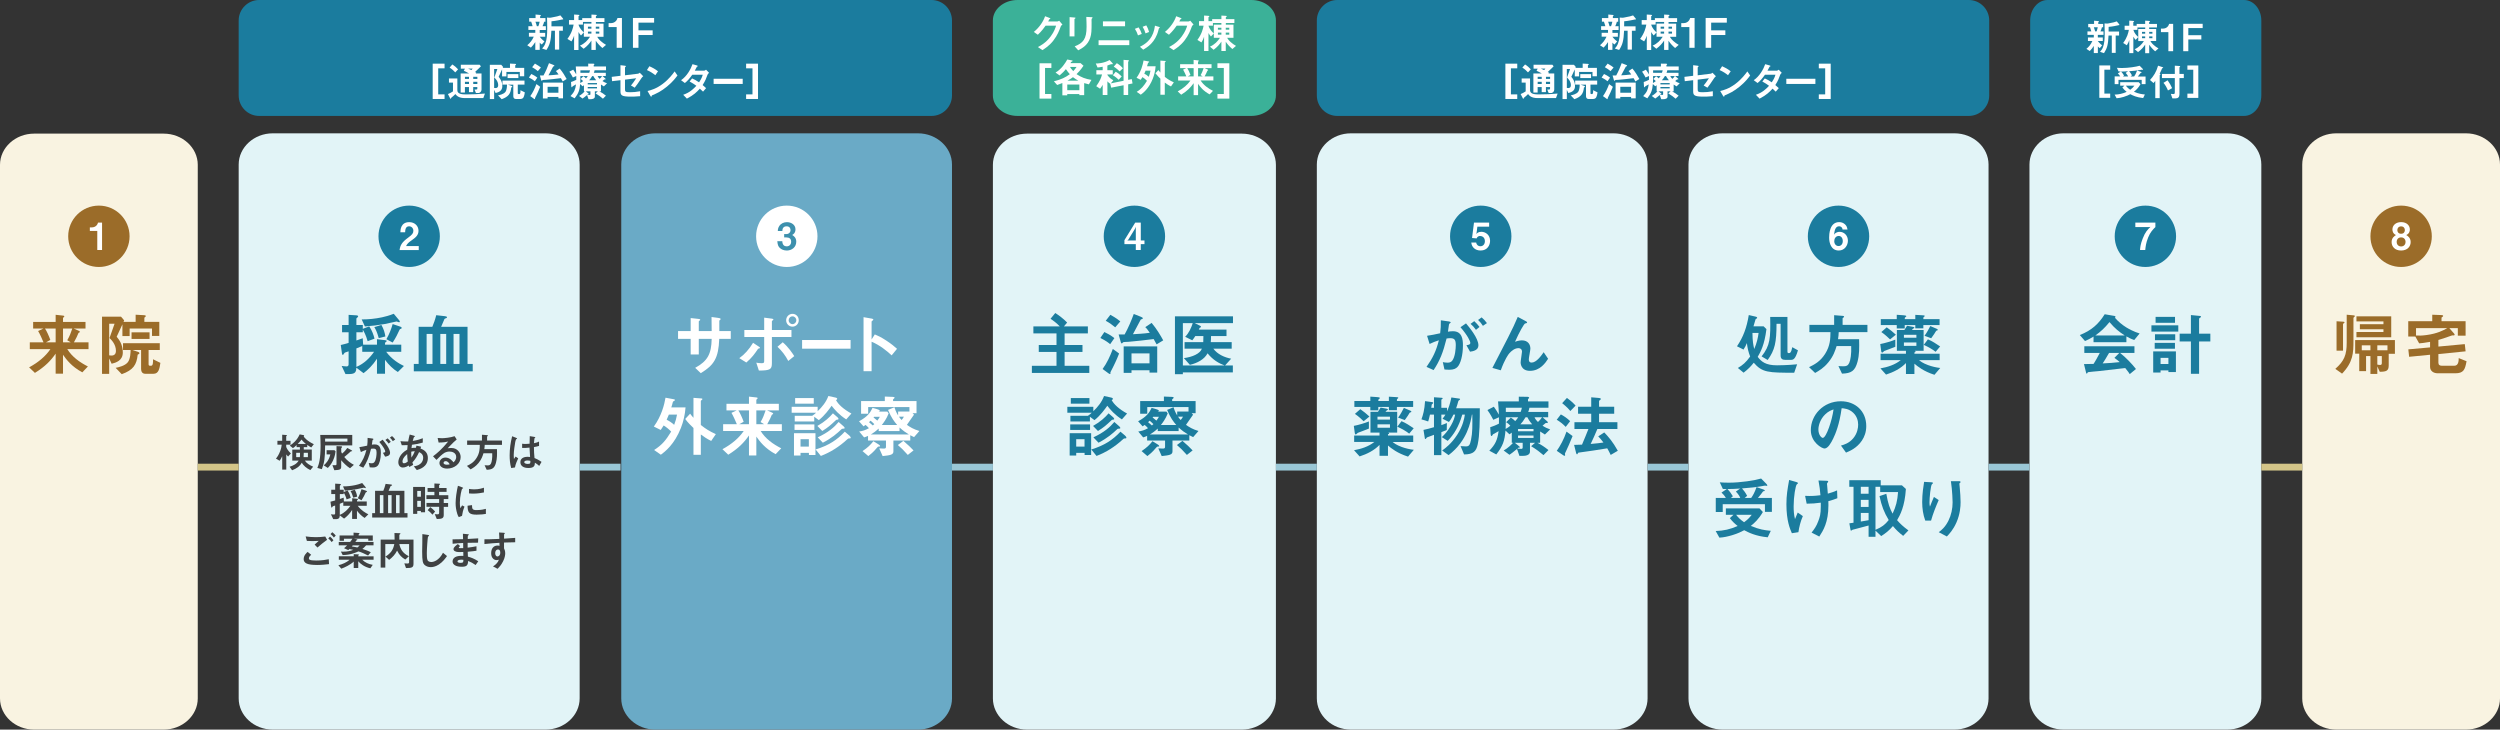 <?xml version="1.0" encoding="UTF-8"?><svg id="_イヤー_2" xmlns="http://www.w3.org/2000/svg" viewBox="0 0 733.2 213.98"><rect x="0" y="0" width="733.2" height="213.98" fill="#333333" stroke="none"/><defs><style>.cls-1{fill:#fff;}.cls-2{fill:#d3c588;}.cls-3{fill:#e2f4f7;}.cls-4{fill:#6aaac6;}.cls-5{fill:#f9f3e1;}.cls-6{fill:#1b7c9e;}.cls-7{fill:#3d90ad;}.cls-8{fill:#3bb198;}.cls-9{fill:#3f4142;}.cls-10{fill:#9b6c29;}.cls-11{fill:#9ac7d6;}</style></defs><g id="aのコピー"><path class="cls-5" d="M685.2,39.1h38c5.5,0,10,4.12,10,9.15V204.83c0,5.03-4.5,9.15-10,9.15h-38c-5.5,0-10-4.12-10-9.15V48.25c0-5.03,4.5-9.15,10-9.15Z"/><path class="cls-5" d="M10,39.19H48c5.5,0,10,4.12,10,9.15V204.83c0,5.03-4.5,9.15-10,9.15H10c-5.5,0-10-4.12-10-9.15V48.34c0-5.03,4.5-9.15,10-9.15Z"/><path class="cls-3" d="M396.2,39.1h77c5.5,0,10,4.12,10,9.15V204.83c0,5.03-4.5,9.15-10,9.15h-77c-5.5,0-10-4.12-10-9.15V48.25c0-5.03,4.5-9.15,10-9.15Z"/><path class="cls-3" d="M505.2,39.1h68c5.5,0,10,4.12,10,9.15V204.83c0,5.03-4.5,9.15-10,9.15h-68c-5.5,0-10-4.12-10-9.15V48.25c0-5.03,4.5-9.15,10-9.15Z"/><rect class="cls-11" x="483.2" y="136" width="12" height="2"/><path class="cls-3" d="M605.2,39.1h48c5.5,0,10,4.12,10,9.15V204.83c0,5.03-4.5,9.15-10,9.15h-48c-5.5,0-10-4.12-10-9.15V48.25c0-5.03,4.5-9.15,10-9.15Z"/><rect class="cls-11" x="583.2" y="136" width="12" height="2"/><path class="cls-3" d="M301.2,39.19h63c5.5,0,10,4.12,10,9.15V204.83c0,5.03-4.5,9.15-10,9.15h-63c-5.5,0-10-4.12-10-9.15V48.34c0-5.03,4.5-9.15,10-9.15Z"/><rect class="cls-11" x="374.2" y="136" width="12" height="2"/><path class="cls-4" d="M192.2,39.1h77c5.5,0,10,4.12,10,9.15V204.83c0,5.03-4.5,9.15-10,9.15h-77c-5.5,0-10-4.12-10-9.15V48.25c0-5.03,4.5-9.15,10-9.15Z"/><rect class="cls-11" x="279.2" y="136" width="12" height="2"/><path class="cls-3" d="M80,39.1h80c5.5,0,10,4.12,10,9.15V204.83c0,5.03-4.5,9.15-10,9.15H80c-5.5,0-10-4.12-10-9.15V48.25c0-5.03,4.5-9.15,10-9.15Z"/><rect class="cls-2" x="58" y="136" width="12" height="2"/><rect class="cls-11" x="170" y="136" width="12" height="2"/><rect class="cls-2" x="663.2" y="136" width="12" height="2"/><path class="cls-8" d="M374.2,6V28c0,3.3-3.25,6-7.22,6h-68.57c-3.97,0-7.22-2.7-7.22-6V6c0-3.3,3.25-6,7.22-6h68.57c4.09,0,7.22,2.7,7.22,6Z"/><path class="cls-6" d="M279.2,6V28c0,3.3-2.7,6-6,6H76c-3.3,0-6-2.7-6-6V6c0-3.3,2.7-6,6-6h197.2c3.3,0,6,2.7,6,6Z"/><path class="cls-6" d="M663.2,6V28c0,3.3-2.29,6-5.08,6h-57.63c-2.8,0-5.08-2.7-5.08-6V6c0-3.3,2.29-6,5.08-6h57.63c2.8,0,5.08,2.7,5.08,6Z"/><g><path class="cls-9" d="M84.5,133.91c-.2-.19-.4-.46-.54-.64v4.46h-1.19v-3.93c-.25,.58-.56,1.06-.76,1.33l-1.07-.61c.28-.36,.8-1.07,1.24-2.23,.32-.88,.41-1.51,.44-1.87h-1.26v-1.14h1.4v-1.79l1.03,.08c.2,.01,.37,.04,.37,.12,0,.06-.07,.12-.11,.14-.07,.07-.11,.1-.11,.16v1.28h1.26v1.14h-1.26v.61c0,.17,.36,1.04,1.37,1.97l-.83,.91Zm6.8-2.67c-.26-.14-.61-.34-1.19-.76v.65h-1.02v.71h2.35v3.24h-2.03c.44,.73,1.33,1.32,2.43,1.79l-.82,1c-1.15-.55-2.04-1.34-2.52-2.16-.64,1.1-1.49,1.69-2.84,2.21l-.73-1.03c1.04-.32,2.05-.77,2.66-1.8h-1.87v-3.24h2.24c0-.31-.01-.48-.02-.71h-.96v-.62c-.55,.55-.8,.73-1.07,.91l-.92-.74c.9-.58,2.11-1.52,2.89-3.29l1.03,.19c.07,.01,.3,.06,.3,.18,0,.04-.14,.16-.14,.2,0,.19,.97,1.36,2.97,2.3l-.76,.97Zm-4.43,1.55v1.28h1.07c.05-.32,.05-.42,.05-1.28h-1.12Zm1.57-3.87c-.37,.48-.79,.94-1.14,1.28h2.42c-.28-.23-.86-.71-1.28-1.28Zm1.86,3.87h-1.21c-.01,.6-.02,.8-.06,1.28h1.27v-1.28Z"/><path class="cls-9" d="M95.35,130.63c-.01,3.87-.25,5.11-.96,6.97l-1.32-.36c.46-1.09,.95-2.55,.95-6.63,0-1.14-.05-2.08-.1-3.05h9.39v3.07h-7.96Zm2.35,4.38c-.56,1.21-1.26,1.92-1.56,2.23l-1.19-.76c.56-.5,1.52-1.4,1.93-3.21h-1.09v-1.23h2.3l.32,.32c-.05,.43-.16,1.44-.72,2.65Zm4.19-6.38h-6.54v.88h6.54v-.88Zm.76,8.7c-1.04-.65-1.99-1.66-2.58-2.35v1.86c0,.86-.37,.98-2.02,1.07l-.56-1.48h.92c.19,0,.28-.11,.28-.35v-5.24l1.36,.04s.29,.04,.29,.17c0,.12-.13,.26-.26,.37v1.02s.07,.35,.23,.59c.7-.52,1.27-1.24,1.55-1.66l1.27,.7s.17,.12,.17,.19c0,.08-.08,.08-.18,.08-.22,0-.25,.04-.46,.24-.02,.02-.98,.91-1.69,1.45,.84,1.08,1.92,1.82,2.82,2.3l-1.13,1Z"/><path class="cls-9" d="M110.71,136.64c-.25,.25-.65,.47-1.37,.47-.36,0-.68-.02-.9-.05l-.29-1.29c.22,.05,.47,.1,.82,.1,.37,0,.61-.07,.83-.34,.54-.67,.64-2.18,.64-2.76,0-.92-.23-1.21-.97-1.21-.26,0-.5,.04-.65,.06-.61,2.46-1.19,3.9-2.28,5.55l-1.25-.56c1.13-1.61,1.69-2.79,2.17-4.68-.65,.2-1.03,.36-1.63,.65l-.44-1.44c.91-.14,1.32-.23,2.3-.44,.1-.77,.13-1.27,.12-2.28l1.44,.2c.16,.02,.29,.08,.29,.18,0,.05-.01,.06-.13,.13q-.14,.1-.17,.25c-.06,.48-.08,.7-.18,1.24,.19-.04,.53-.08,.88-.08,1.62,0,1.76,1.43,1.76,2.49,0,1.73-.42,3.27-.98,3.81Zm2.23-2.71l-.64-1.14c.43-.06,.68-.12,.68-.41s-.46-1.28-1.73-2.76l.97-.67c.55,.66,2.18,2.59,2.18,3.86,0,.91-1.03,1.06-1.48,1.12Zm1.04-3.84c-.3-.43-.58-.73-.95-1.06l.65-.48c.34,.3,.66,.67,.92,1.02l-.62,.52Zm1.22-.71c-.24-.4-.53-.73-.85-1.03l.62-.46c.32,.26,.64,.6,.94,1.01l-.71,.48Z"/><path class="cls-9" d="M122.24,137.86l-.88-1.1c.49-.06,1.35-.19,2.05-.85,.43-.41,.7-1,.7-1.65,0-1.15-.86-1.51-1.2-1.66-.6,1.26-1.06,2.04-1.96,3.02,.08,.29,.11,.33,.23,.72l-1.15,.62c-.08-.18-.1-.22-.17-.44-.32,.2-.98,.6-1.72,.6s-1.32-.59-1.32-1.56c0-.82,.44-2.49,2.61-3.69,.02-.47,.06-.77,.12-1.33-.76,.04-1.07,.04-1.72,.04l-.4-1.19c.43,.05,1.4,.12,2.28,.08,.14-.85,.25-1.29,.44-2.03l1.25,.34c.3,.08,.3,.14,.3,.18,0,.11-.14,.14-.28,.18-.13,.3-.23,.65-.37,1.18,1.57-.26,2.24-.52,2.94-.8v1.28c-1.15,.34-1.91,.49-3.17,.64-.07,.44-.08,.5-.14,.98,.52-.1,.78-.11,1.31-.1,.06-.24,.1-.4,.14-.62l1.38,.3-.19,.55c1.34,.46,2.16,1.34,2.16,2.76,0,2.64-2.43,3.32-3.26,3.56Zm-2.82-4.7c-1.08,.9-1.38,1.66-1.38,2.15s.24,.56,.44,.56c.47,0,.85-.31,1.12-.52-.12-.85-.16-1.35-.18-2.19Zm1.19-.68c-.02,.9,.02,1.34,.06,1.73,.47-.71,.71-1.19,.98-1.86-.42-.01-.65,.01-1.04,.13Z"/><path class="cls-9" d="M131.15,137.43c-1.5,0-2.27-.76-2.27-1.64,0-.68,.59-1.6,1.76-1.6,1.25,0,2.03,.98,2.36,1.4,.26-.24,.79-.74,.79-1.59,0-1.19-1.16-1.57-1.94-1.57-.52,0-1.08,.14-1.37,.3-.74,.4-1.8,1.46-2.47,2.15l-1.01-1.06c1.25-.94,2.52-2,4.44-4.33-.72,.17-1.38,.29-2.81,.3l-.28-1.34c.29,.02,.97,.07,1.34,.07,.46,0,2.49-.16,3.63-.6l.62,.97c-.72,.6-.92,.79-2.66,2.57,.4-.06,.98-.07,1.16-.07,1.63,0,2.66,1.33,2.66,2.65,0,1.99-1.87,3.39-3.98,3.39Zm-.46-2.18c-.49,0-.6,.35-.6,.5,0,.42,.55,.54,.98,.54,.38,0,.65-.07,.82-.11-.16-.28-.52-.94-1.2-.94Z"/><path class="cls-9" d="M142.16,130.48c-.01,.42-.05,.78-.12,1.25h3.71c.04,1.48,.06,2.72-.29,3.99-.43,1.57-1.07,2.01-2.72,2.06l-.62-1.33c.28,.02,.47,.04,.92,.04s.74-.1,.97-.59c.23-.49,.41-1.58,.35-2.96h-2.57c-.25,.8-.55,1.75-1.44,2.84-.84,1.03-1.63,1.47-2.34,1.88l-1.07-1.02c.89-.43,1.96-.96,2.82-2.33,.92-1.45,.94-2.73,.95-3.84h-3.71v-1.27h4.35v-1.7l1.54,.12s.22,.04,.22,.14c0,.07-.14,.17-.26,.28v1.16h4.37v1.27h-5.05Z"/><path class="cls-9" d="M151.03,137.09l-1.1,.18c-.36-1.2-.46-2.46-.46-3.72,0-1.89,.26-3.78,.73-5.61l1.16,.46s.29,.12,.29,.24c0,.02-.01,.06-.05,.08-.04,.02-.19,.08-.23,.1-.08,.06-.23,.67-.26,.82-.11,.54-.44,2.79-.44,3.72,0,.13,0,.77,.06,1.26l.49-.72,.76,.52c-.26,.56-.82,1.73-.95,2.69Zm7.11-.44c-.43-.41-.76-.65-1.26-.95-.02,.92-.26,1.55-1.9,1.55-.35,0-2.36,0-2.36-1.73,0-1.08,.95-1.55,2.11-1.55,.24,0,.49,.02,.73,.05-.1-1.43-.13-1.93-.16-2.75-.78,.08-1.43,.13-2.17,.1v-1.24c.2,.04,.5,.07,1.07,.07,.46,0,.78-.04,1.12-.07,.02-.9,.02-1.03,.05-2.22l1.34,.22c.25,.04,.29,.1,.29,.17,0,.06-.11,.12-.23,.19-.07,.3-.11,.83-.17,1.49,.34-.07,1.03-.22,1.49-.49v1.29c-.49,.17-1.12,.26-1.5,.34,.01,1.3,.04,1.87,.17,3.21,.47,.19,.98,.4,2.06,1.13l-.68,1.19Zm-3.45-1.6c-.56,0-.95,.2-.95,.48s.35,.53,1.06,.53c.79,0,.77-.28,.74-.9-.18-.04-.49-.11-.85-.11Z"/><path class="cls-9" d="M106.94,151.9c-.79-.47-1.62-1.27-2.25-2.13v2.43h-1.42v-2.64c-.72,1.13-1.58,1.96-2.36,2.54l-1.26-.96c-.04,.67-.14,1.12-1.24,1.12h-.68l-.67-1.43c.22,.04,.67,.08,.88,.08,.24,0,.35-.13,.35-.38v-2.27c-.17,.06-.44,.14-.61,.2-.07,.02-.12,.06-.22,.23-.06,.08-.11,.19-.2,.19-.07,0-.12-.11-.14-.3l-.2-1.44c.52-.12,.76-.18,1.38-.37v-1.87h-1.15v-1.27h1.15v-1.79l1.36,.08c.2,.01,.32,.07,.32,.19,0,.07-.08,.14-.14,.19-.13,.1-.17,.16-.17,.2v1.12h1.13v.67l1.14-.43c.49,.73,.76,1.5,.92,2.16l-1.21,.44c-.31-1.13-.68-1.74-.85-2.03v.46h-1.13v1.45c.6-.2,.8-.28,1.12-.4l.07,1.13h2.43v-.96l1.4,.17c.2,.02,.3,.06,.3,.14,0,.1-.07,.14-.14,.19-.13,.1-.14,.11-.14,.17v.29h2.85v1.26h-2.65c.98,1.34,2.33,2.12,3.12,2.5l-1.07,1.05Zm-6.26-3.55v-1.02c-.46,.19-.79,.32-1.03,.42v3.25c1.38-.56,2.41-1.64,3.11-2.65h-2.07Zm6.46-5.19c-.06,0-.36-.14-.43-.14-.06,0-1.73,.38-2.05,.44-1.16,.2-2.34,.35-3.51,.43l-.56-1.24c1.2,0,2.4-.12,3.57-.37,.54-.12,1.26-.3,2.06-.62l.95,1.14c.08,.11,.12,.2,.12,.25,0,.1-.11,.11-.14,.11Zm-3.56,2.78c-.31-1.14-.56-1.58-.78-1.93l1.25-.38c.43,.78,.59,1.33,.7,2.03l-1.16,.29Zm3.89-1.63c-.17,.04-.18,.06-.28,.26-.29,.62-.56,1.24-1.16,2.15l-1.1-.59c.5-.89,.85-1.78,1.1-2.66l1.36,.46c.14,.05,.23,.12,.23,.23,0,.1-.06,.13-.14,.16Z"/><path class="cls-9" d="M109.15,151.78v-1.29h.85v-6.54h2.41c.2-.46,.52-1.34,.68-2.04l1.48,.17c.17,.02,.42,.05,.42,.2,0,.1-.11,.14-.2,.17-.08,.04-.2,.07-.24,.12-.32,.78-.44,1.06-.59,1.38h4.64v6.54h.91v1.29h-10.36Zm3.29-6.57h-1.03v5.28h1.03v-5.28Zm2.41,0h-1.03v5.28h1.03v-5.28Zm2.34,0h-1.04v5.28h1.04v-5.28Z"/><path class="cls-9" d="M123.44,150.24v-.4h-1.07v.86h-1.21v-7.9h3.5v7.44h-1.22Zm0-6.25h-1.07v1.7h1.07v-1.7Zm0,2.9h-1.07v1.76h1.07v-1.76Zm6.7-.52v1.15h1.28v1.13h-1.28v2.4c0,.95-.52,1.16-2.04,1.17l-.59-1.43c.42,.05,.76,.05,.79,.05,.26,0,.49-.05,.49-.42v-1.78h-3.71v-1.13h3.71v-1.15h-3.73v-1.13h2.34v-.97h-2v-1.13h2v-1.33l1.48,.07c.08,0,.16,.04,.16,.13,0,.06-.06,.13-.12,.17-.12,.1-.14,.1-.14,.16v.8h2.19v1.13h-2.19v.97h2.7v1.13h-1.33Zm-3.32,4.57c-.67-.79-1.14-1.13-1.39-1.32l.76-.89c.29,.22,.78,.58,1.42,1.3l-.78,.91Z"/><path class="cls-9" d="M135.5,151.29l-.95,.37c-.19-.31-.3-.5-.44-.95-.36-1.12-.49-2.23-.49-3.15,0-.77,.1-1.65,.18-2.36,.17-1.29,.34-2.03,.5-2.73l1.22,.44c.08,.04,.31,.12,.31,.22,0,.02-.01,.07-.06,.11-.02,.01-.18,.07-.2,.08-.18,.11-.7,2.28-.7,4.09,0,.2,0,1.13,.17,1.64,.14-.25,.22-.37,.48-.84l.71,.38c-.43,.98-.61,1.93-.73,2.7Zm4.29-.35c-2.18,0-2.64-.59-2.67-2.62l1.31-.18c.01,1.14,.13,1.46,1.34,1.46,1.37,0,2.3-.25,2.73-.37v1.49c-.64,.1-1.44,.22-2.71,.22Zm-.96-6.17c-.1,0-.65,0-1.28-.06v-1.32c.35,.05,.89,.13,1.54,.13,1.4,0,2.39-.34,2.84-.49v1.39c-.55,.11-1.76,.35-3.09,.35Z"/><path class="cls-9" d="M92.92,165.69c-2.71,0-3.86-.5-3.86-1.71,0-1.08,.8-1.8,1.16-2.12l1.04,.85c-.19,.16-.67,.58-.67,1.01,0,.34,.08,.67,2.12,.67,1.81,0,2.87-.22,3.71-.38l.08,1.44c-.92,.11-2.12,.25-3.59,.25Zm.18-5.11l-.83-.86c.28-.24,.76-.67,1.21-1.09-.52,.04-.94,.06-1.85,.06-.72,0-1.07-.01-1.63-.05l-.36-1.32c1,.14,2.01,.22,3.02,.22,.91,0,1.82-.06,2.73-.19l.54,.97c-.94,.65-1.86,1.43-2.84,2.27Zm4.17-1.6c-.31-.43-.58-.73-1-1.07l.52-.54c.35,.29,.62,.55,1,1.07l-.52,.54Zm.64-1.33c-.25-.34-.49-.62-.98-1.02l.52-.54c.35,.26,.68,.56,1.02,.98l-.55,.58Z"/><path class="cls-9" d="M106.21,164.14c.84,.83,1.94,1.33,3.11,1.52l-.7,1.01c-1.66-.35-2.95-1.31-3.55-2.07v1.98h-1.33v-1.88c-.98,.94-2.69,1.75-3.65,2.08l-.85-1.01c1.16-.28,2.46-.84,3.31-1.62h-3.18v-1h4.37v-.62l1.32,.05s.2,.01,.2,.12c0,.05-.04,.07-.07,.11-.04,.06-.08,.1-.12,.14v.2h4.5v1h-3.36Zm1.15-4.19c-.55,.6-.71,.76-1.08,1.04,.86,.28,1.69,.55,2.47,.97l-.8,.96c-.79-.44-2.21-1.06-2.83-1.21-.77,.35-2.22,1.03-4.62,1.08l-.52-1.02c.19,.01,.41,.02,.72,.02,1.1,0,2.18-.2,2.88-.54-.43-.11-.65-.16-1.09-.23-.2,.19-.28,.26-.35,.31l-1.24-.56c.2-.17,.42-.33,.9-.83h-2.45v-1h3.33c.29-.35,.43-.54,.67-.94h-2.48v.6h-1.28v-1.57h4.1v-.83l1.49,.11c.07,0,.26,.02,.26,.13,0,.04-.02,.07-.08,.12-.08,.07-.16,.14-.18,.19v.28h4.15v1.56h-1.33v-.59h-4.19l.71,.13c.22,.04,.29,.08,.29,.16,0,.11-.19,.17-.29,.19-.12,.2-.18,.29-.31,.46h5.34v1h-2.19Zm-3.91,0s-.22,.26-.26,.31c.66,.08,1.33,.25,1.61,.31,.3-.23,.47-.38,.68-.62h-2.03Z"/><path class="cls-9" d="M119.07,166.6l-.49-1.38c.14,.02,.4,.05,.82,.05,.37,0,.58-.04,.58-.38v-5.33h-2.87c.32,1.43,.96,2.69,2.81,3.57l-1.06,.97c-1.08-.65-1.73-1.28-2.4-2.61-.61,1.18-1.3,1.89-2.34,2.71l-1.07-.97c1.64-1,2.3-2.11,2.59-3.67h-2.64v6.91h-1.36v-8.22h4.09c0-1.27-.01-1.5-.04-1.93l1.61,.06c.07,0,.14,.05,.14,.12,0,.1-.1,.14-.14,.18-.14,.08-.18,.17-.18,.23-.01,.07-.01,1.13-.01,1.34h4.16v7.11c0,1.07-.49,1.24-2.21,1.24Z"/><path class="cls-9" d="M128.71,165.56c-1.01,.66-1.88,.77-2.39,.77-.76,0-1.37-.28-1.75-.61-.56-.49-.76-1.1-.76-3.98,0-.73,.1-4.29,.06-5.1l1.59,.23c.29,.04,.4,.12,.4,.19,0,.1-.14,.19-.34,.35-.1,.31-.34,3.48-.34,4.8,0,.55,0,1.71,.23,2.12,.02,.04,.29,.5,1.06,.5,.67,0,2.28-.42,3.45-2.72l1.18,.97c-.49,.68-1.21,1.71-2.4,2.48Z"/><path class="cls-9" d="M139.48,165.71c-.78-.55-1.31-.84-2.19-1.19-.05,1.22-.34,1.7-1.87,1.7-1.66,0-2.69-.59-2.69-1.56,0-.35,.12-1.74,2.82-1.64h.34l-.02-1.14c-.22,.01-.88,.04-1.22,.04-1.1,0-1.65-.4-1.65-.86,0-.59,.82-1.15,1.28-1.49l.68,.59c-.22,.16-.4,.29-.4,.44,0,.17,.25,.17,.46,.17,.4,0,.55,0,.83-.02l-.02-1.5c-1.38,.06-2.06,.11-3.09,.23l-.02-1.3c1.37,0,2.02-.02,3.08-.05l-.04-1.59,1.46,.14c.23,.02,.3,.06,.3,.14,0,.05-.02,.06-.16,.17-.05,.04-.13,.11-.16,.22,0,.01-.01,.24-.02,.86,1.54-.07,1.94-.1,3.07-.18l-.05,1.27c-1.33,0-2.45,.02-3.05,.04v1.42c1.04-.13,1.49-.2,2.59-.41v1.31c-.52,.08-1.15,.19-2.57,.3,.02,.6,.02,.72,.06,1.43,1,.28,1.79,.56,3.03,1.36l-.78,1.12Zm-4.15-1.57c-.78,0-1.16,.2-1.16,.52,0,.41,.77,.41,.91,.41,.78,0,.83-.22,.82-.89-.13-.02-.29-.04-.56-.04Z"/><path class="cls-9" d="M147.82,159.14v1.68c.13,.29,.35,.71,.35,1.46,0,.35-.07,1.24-.61,2.31-.55,1.12-1.2,1.79-1.63,2.23l-1.34-.7c.72-.47,1.45-1.09,1.71-1.97-.26,.07-.44,.12-.65,.12-.31,0-.68-.11-.98-.37-.49-.43-.62-1.08-.62-1.67,0-1.32,.66-2.23,1.88-2.23,.23,0,.4,.04,.56,.1l-.02-.9c-1.07,.06-2.88,.17-4.4,.36v-1.39c.82,0,1.85,0,4.37-.12-.01-.37-.01-1.01-.08-1.88l1.33,.08c.28,.01,.35,.05,.35,.17,0,.07-.02,.11-.11,.18-.08,.07-.1,.1-.1,.14v1.24c1.67-.1,2.04-.13,3.26-.23v1.29c-.91,0-1.7,.02-3.26,.08Zm-1.33,2.18c-.12-.12-.29-.17-.44-.17-.48,0-.82,.42-.82,1.06,0,.72,.38,1,.66,1,.25,0,.83-.26,.83-1.12,0-.25-.04-.56-.23-.77Z"/></g><g><path class="cls-1" d="M158.29,8.79v.84h1.6v1.14h-1.6c.43,.6,1.03,1.12,1.38,1.39l-.77,.89c-.3-.2-.47-.37-.61-.56v2.13h-1.3v-2.28c-.35,.55-.84,1.2-1.29,1.63l-1.07-.7c.8-.67,1.44-1.43,1.91-2.51h-1.42v-1.14h1.87v-.84h-2.03v-1.1h1.24c-.07-.25-.24-.89-.41-1.32h-.59v-1.07h1.87v-1.03l1.32,.12c.18,.01,.25,.05,.25,.11s-.06,.12-.11,.16c-.02,.02-.12,.11-.12,.18v.47h1.56v1.07h-.38c-.13,.49-.25,.84-.48,1.32h.98v1.1h-1.81Zm-1.26-2.42c.16,.4,.3,.85,.42,1.32h.44c.1-.28,.28-.79,.38-1.32h-1.25Zm7.88-.66c-.11,0-.4,.07-.53,.11-.06,.01-1.39,.32-2.64,.42,.01,.38,0,.56-.01,1.49h3.35v1.28h-1.08v5.54h-1.25v-5.54h-1.04c-.13,2.95-.44,4.09-1.45,5.64l-1.27-.42c.4-.44,.65-.74,.91-1.39,.48-1.2,.59-2.61,.59-4.49,0-1.07-.01-2.13-.06-3.2l.74,.05c.13,.01,.31-.02,.36-.02,1.93-.37,2.15-.42,2.82-.67l.72,.86s.12,.17,.12,.25c0,.1-.07,.1-.28,.1Z"/><path class="cls-1" d="M176.66,14.07c-.79-.67-1.37-1.3-1.93-2.13v2.71h-1.28v-2.75c-.5,.76-1.14,1.55-2.28,2.4l-1.09-.92c1.34-.56,2.29-1.56,2.96-2.6h-1.81v-3.85h2.22v-.49h-2.48v.78h-1.31c.3,1.07,1.09,1.86,1.57,2.28l-.84,.91c-.28-.3-.56-.71-.73-1.02v5.27h-1.29v-4.2c-.13,.41-.31,.94-.78,1.68l-1.18-.73c1.28-1.7,1.66-3.29,1.82-4.19h-1.35v-1.33h1.49v-1.63l1.24,.08c.28,.02,.32,.07,.32,.16,0,.05-.02,.08-.07,.11-.18,.12-.19,.13-.19,.19v1.09h1.08v-.58h2.71v-1.04l1.24,.07c.16,.01,.34,.02,.34,.17,0,.04-.02,.07-.08,.1-.14,.1-.2,.12-.2,.18v.53h2.51v1.13h-2.51v.49h2.24v3.85h-1.85c.11,.2,.34,.62,1.01,1.23,.48,.44,1.02,.82,1.58,1.14l-1.06,.92Zm-3.21-6.24h-1.02v.58h1.02v-.58Zm0,1.44h-1.02v.59h1.02v-.59Zm2.31-1.44h-1.03v.58h1.03v-.58Zm0,1.44h-1.03v.59h1.03v-.59Z"/><path class="cls-1" d="M180.86,14.02V7.93h-2.37v-1.14h.7c.64,0,1.64-.38,1.91-1.52h1.3V14.02h-1.52Z"/><path class="cls-1" d="M187.25,6.63v2.27h4.16v1.37h-4.16v3.75h-1.62V5.27h6.21v1.37h-4.59Z"/><path class="cls-1" d="M126.9,29.03v-10.36h3.48v1.37h-1.86v7.64h1.86v1.35h-3.48Z"/><path class="cls-1" d="M141.74,28.77h-5.35c-1.87,0-2.46-.7-2.84-1.18-.4,.42-.65,.62-1.21,1.09-.07,.16-.12,.31-.18,.31-.07,0-.11-.08-.14-.14l-.65-1.26c.46-.19,1.04-.5,1.48-.79v-2.58h-1.18v-1.2h2.46v3.47c0,1.2,1.72,1.2,2.67,1.2,1.81,0,3.62-.08,5.42-.25l-.48,1.33Zm-8.22-7.53c-.32-.36-.89-.94-1.66-1.42l.8-.92c.62,.4,1.14,.82,1.69,1.43l-.84,.91Zm6.7,6.03h-.64l-.42-1.02c.74,.01,.83,.01,.83-.29v-.42h-1.21v1.48h-1.24v-1.48h-1.19v1.6h-1.25v-5.6h2.46c-.5-.29-1.01-.55-1.54-.79l.35-.62h-1.22v-1.15h5.52l.37,.47c-.28,.29-.78,.8-1.73,1.67,.06,.02,.32,.17,.38,.2l-.17,.23h1.7v4.73c0,.49-.35,1.01-1.02,1.01Zm-2.67-4.74h-1.19v.62h1.19v-.62Zm0,1.46h-1.19v.65h1.19v-.65Zm-.26-3.87c.16,.06,.82,.37,.96,.43,.19-.19,.31-.35,.37-.43h-1.33Zm2.71,2.41h-1.21v.62h1.21v-.62Zm0,1.46h-1.21v.65h1.21v-.65Z"/><path class="cls-1" d="M152.45,22.38v-1.29h-3.93v1.32h-1.27v-2.06l-1.01,2.18c.4,.48,1.08,1.33,1.08,2.77s-1.23,1.8-1.97,1.98l-.43-.94v2.71h-1.26v-10.05h3.35l.55,.65-.12,.26h2.13v-1.26l1.51,.08c.1,0,.28,.04,.28,.14,0,.12-.13,.18-.25,.29v.74h2.63v2.47h-1.28Zm-7.47,.37l.89-2.52h-.95v5.56s.25,.04,.4,.04c.48,0,.79-.25,.79-.83,0-1.14-.78-1.92-1.13-2.25Zm7.74,6.28h-1.46c-.52,0-.72-.41-.72-.83v-3.36h-1.54l.94,.31c.11,.04,.3,.1,.3,.26,0,.07-.02,.13-.3,.25-.18,1.77-.78,2.71-2.81,3.43l-1.07-1.12c.48-.1,1.63-.34,2.15-1,.46-.59,.48-1.79,.48-2.15h-1.33v-1.19h6.46v1.19h-1.97v2.51c0,.18,.07,.26,.24,.26h.22c.34,0,.34-.66,.32-1.14l1.29,.64c-.16,1.1-.34,1.92-1.21,1.92Zm-3.86-6.13v-1.16h3.17v1.16h-3.17Z"/><path class="cls-1" d="M156.85,23.83c-.29-.24-.71-.59-1.73-1.09l.71-1.04c.44,.2,1.14,.56,1.76,1.07l-.74,1.07Zm.47,4.11c-.07,.16-.43,.79-.43,.89,0,.02,.01,.16,.01,.18s0,.07-.07,.07c-.06,0-.17-.05-.31-.16l-1-.73c.78-1.07,1.33-2.28,1.8-3.53l1.1,.8c-.44,1.18-.96,2.17-1.1,2.47Zm.42-7.08c-.44-.37-1-.79-1.67-1.15l.82-1.06c1.04,.59,1.42,.89,1.75,1.16l-.9,1.04Zm7.28,3c-.23-.42-.26-.49-.52-.94-1.45,.19-2.91,.35-4.38,.48-.1,.01-.61,.04-.73,.04-.23,.02-.25,.02-.31,.1-.13,.14-.14,.16-.2,.16-.08,0-.16-.2-.16-.22l-.38-1.35h1.06c.6-1.07,1.24-2.55,1.61-3.61l1.21,.48c.24,.1,.37,.16,.37,.29,0,.1-.07,.13-.18,.16-.17,.02-.18,.05-.29,.28-.41,.79-.83,1.58-1.26,2.36,.61-.04,1.94-.1,2.96-.25-.41-.6-.6-.82-.79-1l1.12-.74c.9,1.06,1.64,2.34,2.04,3.07l-1.16,.71Zm-1.25,4.97v-.41h-3.17v.46h-1.38v-4.65h5.9v4.61h-1.36Zm0-3.38h-3.17v1.75h3.17v-1.75Z"/><path class="cls-1" d="M177.09,25.33c-.32-.2-.65-.42-.84-.54v1.99h-.48c.67,.35,1.31,.76,1.94,1.28l-.88,.89c-.56-.48-1.21-1-2.17-1.57l.7-.6h-.9v1.55c0,.65-.78,.76-1.27,.76h-.59l-.42-1.22c-.65,.56-1.09,.86-1.33,1.03l-1.02-.76c.78-.42,1.42-1.09,1.67-1.35h-.24v-1.79c-.11,.07-.17,.12-.41,.3l-.7-.66c-.16,1.82-.46,2.7-1.62,4.2l-1.22-.66c1.07-1.12,1.42-1.87,1.63-3.44-.29,.18-.64,.38-.91,.52-.05,.02-.11,.06-.18,.2-.05,.11-.08,.14-.14,.14-.14,0-.17-.29-.17-.36l-.07-1.19c.43-.14,.97-.34,1.54-.64v-1.12l-1,.44c-.1-.19-.54-1.06-1.03-1.71l1.13-.59c.24,.31,.65,.96,.89,1.39-.02-.54-.05-1.39-.14-2.33h3.65v-.83l1.54,.02s.29,.01,.29,.17c0,.04,0,.05-.1,.13-.1,.08-.11,.12-.11,.16v.35h3.6v1.12h-3.35c-.05,.29-.1,.42-.22,.74h3.51v.94h-.98l.83,.73s.1,.1,.1,.17c0,.08-.06,.12-.12,.12-.04,0-.17-.02-.19-.02-.04,0-.06,.01-.07,.02,0,0-.37,.3-.55,.46,.47,.31,.83,.48,1.34,.66l-.92,.9Zm-6.87-3.03c0,1.06-.01,1.31-.04,2.05,.29-.16,.59-.36,.83-.56-.22-.26-.47-.47-.74-.62l.83-.8c.17,.11,.5,.31,.77,.62,.26-.29,.37-.43,.53-.68h-2.17Zm0-1.68v.74h2.6c.13-.36,.14-.4,.22-.74h-2.82Zm2.96,6.16h-1.38l.8,.65s.08,.12,.08,.14c0,.08-.19,.06-.23,.05-.04,.04-.18,.16-.22,.19,.18,.01,.52,.04,.68,.04,.16,0,.25-.05,.25-.26v-.8Zm1.91-2.42h-2.72v.4h2.72v-.4Zm0,1.15h-2.72v.42h2.72v-.42Zm-1.08-3.21h-.32c-.36,.61-.62,.94-.9,1.23h2.06c-.5-.59-.7-.94-.84-1.23Zm1.26,0c.13,.35,.4,.62,.6,.83,.25-.2,.53-.54,.72-.83h-1.32Z"/><path class="cls-1" d="M188.15,22.88c-.79,1.22-1.51,2.22-2,2.84l-1.1-.64c.34-.42,1.04-1.31,1.54-2.13l-3.29,.41v2.81c0,.71,.11,.88,1.45,.88,1.09,0,1.71-.07,2.99-.29v1.45c-1.2,.13-2.43,.13-2.69,.13-2.87,0-3.08-.42-3.08-1.68v-3.14l-2.46,.29-.11-1.27,2.57-.31v-3.11l1.18,.14c.2,.02,.43,.05,.43,.18,0,.04-.01,.06-.11,.14-.14,.13-.17,.16-.17,.22v2.28l3.8-.46c.23-.02,.37-.16,.53-.29l1.02,1.03c-.23,.19-.36,.3-.49,.52Z"/><path class="cls-1" d="M192.19,22.06c-.68-.56-1.5-1.08-2.46-1.51l.73-1.13c.79,.35,1.76,.86,2.52,1.49l-.79,1.15Zm3.51,3.26c-1.89,1.54-3.03,2.04-4.52,2.67-.06,.17-.08,.37-.18,.37-.07,0-.18-.07-.26-.23l-.84-1.44c.96-.23,2.53-.64,4.45-2.08,1.83-1.37,2.99-2.95,3.51-3.67l.83,1.2c-.47,.62-1.4,1.88-2.99,3.17Z"/><path class="cls-1" d="M207.45,22.06c-.34,.94-.58,1.62-1.38,2.88,.3,.25,.59,.5,1.01,.91l-.89,1.03c-.2-.19-.43-.43-.94-.88-.92,1.03-1.79,1.87-3.8,2.93l-1.08-1.13c1.94-.67,2.96-1.69,3.86-2.64-.5-.37-1.07-.77-1.98-1.26l.73-.9c.72,.31,1.21,.58,2.04,1.14,.72-1.07,.91-1.62,1.08-2.22h-3.07c-.79,1.1-1.38,1.81-2.17,2.43l-1.12-.83c1.69-1.15,2.84-3.2,3.36-4.7l1.32,.38c.07,.02,.24,.1,.24,.18,0,.07-.11,.12-.28,.19-.14,.29-.37,.76-.61,1.16h2.76c.14,0,.36-.17,.54-.29l.89,.92c-.22,.18-.42,.4-.52,.67Z"/><path class="cls-1" d="M209.29,24.62v-1.52h8.53v1.52h-8.53Z"/><path class="cls-1" d="M218.82,29.03v-1.35h1.87v-7.64h-1.87v-1.37h3.49v10.36h-3.49Z"/></g><g><path class="cls-1" d="M615.25,10.22v.77h1.46v1.04h-1.46c.4,.55,.95,1.02,1.27,1.28l-.7,.81c-.28-.19-.43-.34-.56-.52v1.96h-1.19v-2.09c-.32,.51-.77,1.1-1.19,1.5l-.98-.64c.74-.62,1.32-1.31,1.75-2.3h-1.3v-1.04h1.72v-.77h-1.86v-1.01h1.13c-.07-.23-.22-.81-.37-1.21h-.54v-.98h1.72v-.95l1.21,.11c.17,.01,.23,.04,.23,.1s-.05,.11-.1,.14c-.02,.02-.11,.1-.11,.17v.43h1.43v.98h-.35c-.12,.45-.23,.77-.44,1.21h.9v1.01h-1.66Zm-1.16-2.22c.14,.36,.28,.78,.39,1.21h.41c.09-.25,.25-.73,.35-1.21h-1.14Zm7.23-.6c-.1,0-.36,.07-.48,.1-.05,.01-1.28,.3-2.42,.38,.01,.35,0,.52-.01,1.36h3.07v1.18h-.99v5.08h-1.14v-5.08h-.96c-.12,2.71-.41,3.75-1.33,5.17l-1.17-.39c.36-.41,.59-.68,.84-1.28,.44-1.1,.54-2.4,.54-4.11,0-.98-.01-1.96-.05-2.94l.68,.04c.12,.01,.29-.02,.33-.02,1.77-.34,1.97-.39,2.58-.62l.66,.79s.11,.15,.11,.23c0,.09-.07,.09-.25,.09Z"/><path class="cls-1" d="M632.09,15.07c-.73-.62-1.25-1.19-1.77-1.96v2.49h-1.18v-2.52c-.46,.69-1.04,1.42-2.09,2.2l-1-.85c1.23-.52,2.1-1.43,2.72-2.39h-1.66v-3.53h2.04v-.45h-2.28v.71h-1.2c.28,.98,1,1.71,1.44,2.09l-.77,.84c-.25-.28-.52-.65-.67-.94v4.83h-1.19v-3.85c-.12,.37-.29,.86-.72,1.54l-1.08-.67c1.18-1.56,1.52-3.01,1.67-3.84h-1.24v-1.22h1.36v-1.5l1.13,.08c.25,.02,.3,.07,.3,.14,0,.04-.02,.08-.07,.1-.17,.11-.18,.12-.18,.18v1h.99v-.53h2.49v-.96l1.13,.07c.14,.01,.31,.02,.31,.15,0,.03-.02,.07-.08,.09-.13,.09-.19,.11-.19,.17v.48h2.3v1.03h-2.3v.45h2.06v3.53h-1.69c.1,.19,.31,.57,.92,1.13,.44,.41,.93,.75,1.45,1.04l-.97,.85Zm-2.95-5.72h-.93v.53h.93v-.53Zm0,1.32h-.93v.54h.93v-.54Zm2.12-1.32h-.95v.53h.95v-.53Zm0,1.32h-.95v.54h.95v-.54Z"/><path class="cls-1" d="M635.94,15.02v-5.59h-2.18v-1.04h.64c.58,0,1.51-.35,1.75-1.4h1.19V15.02h-1.4Z"/><path class="cls-1" d="M641.79,8.24v2.08h3.82v1.25h-3.82v3.44h-1.49V6.99h5.7v1.25h-4.21Z"/><path class="cls-1" d="M615.69,28.7v-9.51h3.19v1.25h-1.71v7.01h1.71v1.24h-3.19Z"/><path class="cls-1" d="M628.57,28.76c-1.95-.19-3.06-.76-3.8-1.14-.43,.23-1.02,.53-1.94,.8-.67,.2-1.36,.36-2.07,.4l-.59-1.07c1.31-.04,2.33-.27,3.54-.81-.52-.41-.87-.75-1.26-1.27l.59-.54h-1.23v-1.03h5.42l.55,.58c-.69,1.18-1.34,1.76-1.95,2.24,1.38,.58,2.21,.69,3.22,.79l-.5,1.04Zm-.45-4.1v-1.23h-6.81v1.25h-1.12v-2.27h1.63c-.18-.32-.44-.64-.7-.87l.86-.57c-.2,0-.42,0-.64-.01l-.5-1.07c.34,.02,.76,.06,1.44,.06,1.94,0,4.28-.37,5.23-.67l.83,.84s.18,.19,.18,.29c0,.04-.03,.07-.08,.07s-.23-.04-.28-.04c-.13,0-.32,.06-.45,.08-1.08,.2-2.18,.29-3.28,.37,.29,.32,.57,.7,.83,1.2l-.4,.34h1.04c.28-.38,.56-.87,.87-1.75l1.11,.39s.22,.09,.22,.18c0,.08-.11,.09-.13,.09-.11,.02-.12,.02-.17,.07-.15,.22-.47,.64-.81,1.03h2.26v2.24h-1.12Zm-4.69-3.28l.69-.48c-.93,.07-1.43,.08-2.05,.08,.33,.35,.53,.62,.87,1.17l-.32,.27h1.51c-.08-.2-.19-.47-.7-1.03Zm.03,3.75c.31,.38,.59,.71,1.29,1.2,.55-.4,.88-.73,1.23-1.2h-2.52Z"/><path class="cls-1" d="M634.27,19.98c-.13,.02-.15,.03-.18,.08-.2,.5-.29,.74-.71,1.54,.18,.09,.25,.12,.25,.2,0,.05-.03,.09-.11,.13-.11,.09-.12,.1-.12,.13v6.73h-1.3v-5.07c-.29,.41-.41,.54-.51,.64l-1.04-.89c1.1-1.21,1.84-2.34,2.37-4.21l1.23,.41c.09,.03,.27,.09,.27,.21,0,.07-.04,.09-.15,.11Zm4.92,2.93v4.76c0,.81-.41,1.19-1.17,1.19h-.9l-.46-1.33c.1,.01,.58,.05,.69,.05,.33,0,.48-.04,.48-.51v-4.17h-3.77v-1.22h3.77v-2.42l1.31,.09c.18,.01,.28,.04,.28,.13,0,.04-.03,.08-.11,.14-.09,.08-.12,.12-.12,.17v1.89h1.28v1.22h-1.28Zm-3.37,3.62c-.26-.65-.74-1.6-1.32-2.23l1.21-.76c.54,.73,1.02,1.58,1.33,2.31l-1.22,.68Z"/><path class="cls-1" d="M641.52,28.7v-1.24h1.72v-7.01h-1.72v-1.25h3.2v9.51h-3.2Z"/></g><g><path class="cls-1" d="M311.09,7.79c-.43,1.16-.96,2.55-2.13,4.07-1.21,1.56-2.48,2.36-3.25,2.84l-1.31-.9c.74-.4,2.33-1.21,3.75-3.13,1.03-1.39,1.39-2.51,1.58-3.15h-3.07c-.41,.59-1.07,1.51-2.28,2.67l-1.19-.82c1.71-1.38,2.83-3.17,3.31-4.61l1.24,.47c.07,.02,.31,.13,.31,.25,0,.1-.13,.12-.3,.17-.07,.18-.22,.42-.34,.65h2.69c.14,0,.34-.11,.53-.23l.97,1.14c-.24,.17-.42,.32-.52,.58Z"/><path class="cls-1" d="M315.31,5.44c-.18,.13-.19,.14-.19,.18v5.06h-1.43V5.02l1.43,.12c.1,.01,.31,.02,.31,.13,0,.06-.07,.12-.12,.17Zm4.98-.08c-.16,.16-.16,.19-.16,.53-.01,.11,.01,.65,.01,.77,0,2.34-.02,3.29-.41,4.45-.71,2.12-2.27,3.01-3.51,3.65l-1.04-1.16c2.46-.97,3.49-2.11,3.49-5.73,0-.29-.02-1.96-.08-2.91l1.54,.08c.06,0,.3,.01,.3,.16,0,.04-.01,.08-.13,.18Z"/><path class="cls-1" d="M322.19,13.24v-1.43h9.01v1.43h-9.01Zm1.28-5.54v-1.43h6.49v1.43h-6.49Z"/><path class="cls-1" d="M333.75,10.38c-.2-.68-.52-1.32-.91-1.93l1.1-.42c.41,.64,.72,1.26,.92,1.93l-1.12,.42Zm6.24-2.15c-.11,.06-.12,.11-.24,.58-.9,3.68-3.32,5.08-4.47,5.76l-.96-.85c2.33-1.15,3.96-2.79,4.41-6.19l1.18,.36c.16,.05,.24,.13,.24,.22,0,.07-.02,.08-.16,.13Zm-4.03,1.56c-.2-.72-.48-1.33-.85-1.94l1.07-.41c.44,.71,.68,1.45,.82,1.94l-1.03,.41Z"/><path class="cls-1" d="M349.54,7.79c-.43,1.16-.96,2.55-2.13,4.07-1.21,1.56-2.48,2.36-3.25,2.84l-1.31-.9c.74-.4,2.33-1.21,3.75-3.13,1.03-1.39,1.39-2.51,1.58-3.15h-3.07c-.41,.59-1.07,1.51-2.28,2.67l-1.19-.82c1.71-1.38,2.83-3.17,3.31-4.61l1.24,.47c.07,.02,.31,.13,.31,.25,0,.1-.13,.12-.3,.17-.07,.18-.22,.42-.34,.65h2.69c.14,0,.34-.11,.53-.23l.97,1.14c-.24,.17-.42,.32-.52,.58Z"/><path class="cls-1" d="M361.42,14.37c-.79-.67-1.37-1.3-1.93-2.13v2.71h-1.28v-2.75c-.5,.76-1.14,1.55-2.28,2.4l-1.09-.92c1.34-.56,2.29-1.56,2.96-2.6h-1.81v-3.85h2.22v-.49h-2.48v.78h-1.31c.3,1.07,1.09,1.86,1.57,2.28l-.84,.91c-.28-.3-.56-.71-.73-1.02v5.27h-1.29v-4.2c-.13,.41-.31,.94-.78,1.68l-1.18-.73c1.28-1.7,1.65-3.29,1.82-4.19h-1.35v-1.33h1.49v-1.63l1.23,.08c.28,.02,.32,.07,.32,.16,0,.05-.02,.08-.07,.11-.18,.12-.19,.13-.19,.19v1.09h1.08v-.58h2.71v-1.04l1.24,.07c.16,.01,.34,.02,.34,.17,0,.04-.02,.07-.08,.1-.14,.1-.2,.12-.2,.18v.53h2.51v1.13h-2.51v.49h2.24v3.85h-1.85c.11,.2,.34,.62,1.01,1.23,.48,.44,1.02,.82,1.58,1.14l-1.06,.92Zm-3.21-6.24h-1.02v.58h1.02v-.58Zm0,1.44h-1.02v.59h1.02v-.59Zm2.31-1.44h-1.03v.58h1.03v-.58Zm0,1.44h-1.03v.59h1.03v-.59Z"/><path class="cls-1" d="M304.87,28.92v-10.36h3.48v1.37h-1.86v7.64h1.86v1.35h-3.48Z"/><path class="cls-1" d="M319.35,24.74c-.37-.08-.7-.17-1.38-.37v3.54h-1.42v-.32h-3.55v.36h-1.43v-3.6c-.62,.25-.96,.37-1.52,.58l-.97-1.08c2.17-.54,3.38-1.14,4.68-2.09-.42-.47-.68-.8-1.15-1.48-.5,.6-.9,1.04-1.85,1.85l-1.19-.85c1.8-1.04,2.9-2.85,3.44-3.83l1.3,.25c.19,.04,.28,.07,.28,.16,0,.1-.04,.11-.31,.23-.12,.05-.14,.08-.34,.42h2.97l.86,.77c-.92,1.38-1.63,2.05-2.04,2.46,1.39,.94,2.58,1.4,4.37,1.69l-.76,1.32Zm-2.79,.05h-3.55v1.66h3.55v-1.66Zm-1.88-2.16c-.3,.23-.78,.58-1.62,1.03h3.21c-.49-.26-.97-.54-1.6-1.03Zm-.88-3.01c.16,.25,.4,.65,.96,1.24,.35-.37,.62-.71,.98-1.24h-1.94Z"/><path class="cls-1" d="M330.87,24.74v3.13h-1.34v-2.87l-3.65,.72-.26-1.15c-.4-.25-.6-.44-.84-.72v4.02h-1.38v-2.99c-.23,.38-.47,.8-.77,1.14l-1.12-.74c1.04-1.49,1.39-2.29,1.7-3.45h-1.67v-1.25h1.85v-1.01c-.62,.13-1.01,.18-1.5,.23l-.52-1.19c.46,.05,2.35-.05,4.05-1l.85,.91s.1,.12,.1,.22c0,.08-.08,.1-.14,.1-.05,0-.26-.02-.31-.02-.08,0-.12,.01-.23,.06-.17,.07-.48,.19-.92,.34v1.37h1.58v1.25h-1.58v.14c.61,.88,1.18,1.25,1.75,1.55l-.74,.92,3.74-.76v-6.13l1.27,.08c.16,.01,.3,.05,.3,.19,0,.07-.04,.1-.07,.12-.13,.11-.16,.13-.16,.19v5.28l1.07-.22,.22,1.28-1.28,.25Zm-2.79-1.34c-.35-.35-.92-.89-1.71-1.32l.84-1.04c.74,.42,1.28,.89,1.77,1.38l-.9,.98Zm.29-2.46c-.34-.32-.94-.91-1.73-1.4l.9-1.01c.66,.4,1.21,.83,1.79,1.5l-.96,.91Z"/><path class="cls-1" d="M338.1,23.06c-1.14,2.91-2.82,4.19-3.53,4.71l-1.19-.83c1.34-.86,2.05-1.67,3-3.24-.38-.41-.85-.79-1.32-1.08-.17,.29-.32,.52-.52,.79l-1.21-.6c1.34-1.85,1.86-3.9,2.05-5.07l1.55,.29c.06,.01,.11,.06,.11,.13s-.11,.13-.14,.14c-.19,.1-.2,.13-.23,.23-.1,.37-.13,.54-.26,.91h2.51c-.1,1.24-.36,2.46-.82,3.61Zm-2.12-2.34c-.13,.35-.23,.56-.38,.9,.4,.19,.95,.54,1.32,.9,.25-.66,.37-1.09,.5-1.8h-1.44Zm7.45,4.63c-.78-.37-1.33-.78-1.82-1.14v3.57h-1.29v-4.71c-.37-.36-.98-.94-1.45-1.58l.86-.94c.12,.17,.29,.4,.59,.73v-3.51l1.43,.11c.06,0,.14,.04,.14,.11s-.06,.12-.08,.13c-.14,.12-.19,.16-.19,.2v4.22c.89,.71,1.55,1.12,2.64,1.61l-.82,1.2Z"/><path class="cls-1" d="M352.12,23.6c.85,1.37,2.18,2.31,3.62,3.05l-.98,1.03c-1.88-1.01-2.81-2.25-3.39-3.09v3.32h-1.3v-3.51c-.85,1.22-1.86,2.28-3.65,3.38l-1.02-.97c1.66-.9,2.9-1.97,3.74-3.2h-3.62v-1.2h2.41c-.22-.52-.65-1.5-.95-1.99l.92-.43h-1.8v-1.16h3.96v-1.26l1.31,.14c.13,.01,.22,.05,.22,.13,0,.06-.05,.11-.11,.16-.08,.07-.12,.11-.12,.14v.68h3.96v1.16h-2.07l.88,.38c.06,.02,.2,.1,.2,.2,0,.04-.04,.07-.08,.1-.13,.06-.14,.06-.17,.12-.22,.53-.32,.77-.79,1.62h2.57v1.2h-3.73Zm-2.05-3.62h-1.87c.24,.32,.72,1.35,.94,2l-.77,.42h1.7v-2.42Zm1.3,0v2.42h1.35l-.61-.37c.42-.7,.65-1.34,.89-2.05h-1.63Z"/><path class="cls-1" d="M357.05,28.92v-1.35h1.87v-7.64h-1.87v-1.37h3.49v10.36h-3.49Z"/></g><g><path class="cls-6" d="M116.68,109.1c-1.32-.78-2.7-2.12-3.76-3.56v4.06h-2.36v-4.4c-1.2,1.88-2.64,3.26-3.94,4.24l-2.1-1.6c-.06,1.12-.24,1.86-2.06,1.86h-1.14l-1.12-2.38c.36,.06,1.12,.14,1.46,.14,.4,0,.58-.22,.58-.64v-3.78c-.28,.1-.74,.24-1.02,.34-.12,.04-.2,.1-.36,.38-.1,.14-.18,.32-.34,.32-.12,0-.2-.18-.24-.5l-.34-2.4c.86-.2,1.26-.3,2.3-.62v-3.12h-1.92v-2.12h1.92v-2.98l2.26,.14c.34,.02,.54,.12,.54,.32,0,.12-.14,.24-.24,.32-.22,.16-.28,.26-.28,.34v1.86h1.88v1.12l1.9-.72c.82,1.22,1.26,2.5,1.54,3.6l-2.02,.74c-.52-1.88-1.14-2.9-1.42-3.38v.76h-1.88v2.42c1-.34,1.34-.46,1.86-.66l.12,1.88h4.06v-1.6l2.34,.28c.34,.04,.5,.1,.5,.24,0,.16-.12,.24-.24,.32-.22,.16-.24,.18-.24,.28v.48h4.76v2.1h-4.42c1.64,2.24,3.88,3.54,5.2,4.16l-1.78,1.76Zm-10.44-5.92v-1.7c-.76,.32-1.32,.54-1.72,.7v5.42c2.3-.94,4.02-2.74,5.18-4.42h-3.46Zm10.78-8.66c-.1,0-.6-.24-.72-.24-.1,0-2.88,.64-3.42,.74-1.94,.34-3.9,.58-5.86,.72l-.94-2.06c2,0,4-.2,5.96-.62,.9-.2,2.1-.5,3.44-1.04l1.58,1.9c.14,.18,.2,.34,.2,.42,0,.16-.18,.18-.24,.18Zm-5.94,4.64c-.52-1.9-.94-2.64-1.3-3.22l2.08-.64c.72,1.3,.98,2.22,1.16,3.38l-1.94,.48Zm6.48-2.72c-.28,.06-.3,.1-.46,.44-.48,1.04-.94,2.06-1.94,3.58l-1.84-.98c.84-1.48,1.42-2.96,1.84-4.44l2.26,.76c.24,.08,.38,.2,.38,.38,0,.16-.1,.22-.24,.26Z"/><path class="cls-6" d="M121.36,108.9v-2.16h1.42v-10.9h4.02c.34-.76,.86-2.24,1.14-3.4l2.46,.28c.28,.04,.7,.08,.7,.34,0,.16-.18,.24-.34,.28-.14,.06-.34,.12-.4,.2-.54,1.3-.74,1.76-.98,2.3h7.74v10.9h1.52v2.16h-17.28Zm5.48-10.96h-1.72v8.8h1.72v-8.8Zm4.02,0h-1.72v8.8h1.72v-8.8Zm3.9,0h-1.74v8.8h1.74v-8.8Z"/></g><g><path class="cls-10" d="M19.74,102.4c1.42,2.28,3.64,3.86,6.04,5.08l-1.64,1.72c-3.14-1.68-4.68-3.76-5.66-5.16v5.54h-2.16v-5.86c-1.42,2.04-3.1,3.8-6.08,5.64l-1.7-1.62c2.76-1.5,4.84-3.28,6.24-5.34h-6.04v-2h4.02c-.36-.86-1.08-2.5-1.58-3.32l1.54-.72h-3v-1.94h6.6v-2.1l2.18,.24c.22,.02,.36,.08,.36,.22,0,.1-.08,.18-.18,.26-.14,.12-.2,.18-.2,.24v1.14h6.6v1.94h-3.46l1.46,.64c.1,.04,.34,.16,.34,.34,0,.06-.06,.12-.14,.16-.22,.1-.24,.1-.28,.2-.36,.88-.54,1.28-1.32,2.7h4.28v2h-6.22Zm-3.42-6.04h-3.12c.4,.54,1.2,2.26,1.56,3.34l-1.28,.7h2.84v-4.04Zm2.16,0v4.04h2.26l-1.02-.62c.7-1.16,1.08-2.24,1.48-3.42h-2.72Z"/><path class="cls-10" d="M44.58,98.52v-2.16h-6.56v2.2h-2.12v-3.44l-1.68,3.64c.66,.8,1.8,2.22,1.8,4.62s-2.06,3-3.28,3.3l-.72-1.56v4.52h-2.1v-16.76h5.58l.92,1.08-.2,.44h3.56v-2.1l2.52,.14c.16,0,.46,.06,.46,.24,0,.2-.22,.3-.42,.48v1.24h4.38v4.12h-2.14Zm-12.46,.62l1.48-4.2h-1.58v9.28c.08,.02,.42,.06,.66,.06,.8,0,1.32-.42,1.32-1.38,0-1.9-1.3-3.2-1.88-3.76Zm12.9,10.48h-2.44c-.86,0-1.2-.68-1.2-1.38v-5.6h-2.56l1.56,.52c.18,.06,.5,.16,.5,.44,0,.12-.04,.22-.5,.42-.3,2.96-1.3,4.52-4.68,5.72l-1.78-1.86c.8-.16,2.72-.56,3.58-1.66,.76-.98,.8-2.98,.8-3.58h-2.22v-1.98h10.78v1.98h-3.28v4.18c0,.3,.12,.44,.4,.44h.36c.56,0,.56-1.1,.54-1.9l2.16,1.06c-.26,1.84-.56,3.2-2.02,3.2Zm-6.44-10.22v-1.94h5.28v1.94h-5.28Z"/></g><g><path class="cls-6" d="M302.63,109.38v-2.1h7.22v-4.06h-5.2v-2.04h5.2v-3.4h-6.78v-2.06h7.74c-.86-.92-2.08-1.84-2.7-2.24l1.38-1.68c.94,.58,2.46,1.72,3.48,2.8l-.94,1.12h7.02v2.06h-6.82v3.4h5.24v2.04h-5.24v4.06h7.24v2.1h-16.84Z"/><path class="cls-6" d="M325.59,100.94c-.48-.4-1.18-.98-2.88-1.82l1.18-1.74c.74,.34,1.9,.94,2.94,1.78l-1.24,1.78Zm.78,6.86c-.12,.26-.72,1.32-.72,1.48,0,.04,.02,.26,.02,.3s0,.12-.12,.12c-.1,0-.28-.08-.52-.26l-1.66-1.22c1.3-1.78,2.22-3.8,3-5.88l1.84,1.34c-.74,1.96-1.6,3.62-1.84,4.12Zm.7-11.8c-.74-.62-1.66-1.32-2.78-1.92l1.36-1.76c1.74,.98,2.36,1.48,2.92,1.94l-1.5,1.74Zm12.14,5c-.38-.7-.44-.82-.86-1.56-2.42,.32-4.86,.58-7.3,.8-.16,.02-1.02,.06-1.22,.06-.38,.04-.42,.04-.52,.16-.22,.24-.24,.26-.34,.26-.14,0-.26-.34-.26-.36l-.64-2.26h1.76c1-1.78,2.06-4.26,2.68-6.02l2.02,.8c.4,.16,.62,.26,.62,.48,0,.16-.12,.22-.3,.26-.28,.04-.3,.08-.48,.46-.68,1.32-1.38,2.64-2.1,3.94,1.02-.06,3.24-.16,4.94-.42-.68-1-1-1.36-1.32-1.66l1.86-1.24c1.5,1.76,2.74,3.9,3.4,5.12l-1.94,1.18Zm-2.08,8.28v-.68h-5.28v.76h-2.3v-7.76h9.84v7.68h-2.26Zm0-5.64h-5.28v2.92h5.28v-2.92Z"/><path class="cls-6" d="M350.37,94.76l1.56,.76c.06,.04,.3,.16,.3,.32,0,.04-.02,.08-.04,.12-.04,.04-.34,.18-.38,.22-.02,0-.2,.4-.22,.48h8.12v1.9h-4.54c0,.74-.02,1.14-.08,1.78h6.14v1.92h-5.38c1.2,1.64,3.26,2.56,5.22,2.94l-1.78,1.98h2.28v2.04h-14.66v.52h-2.32v-16.96h17.02v1.98h-11.24Zm3.78,8.86c-.92,1.76-3,2.88-5.18,3.38l-1.76-1.98c2.46-.3,4.74-1.28,5.28-2.76h-5.08v-1.92h5.48c.04-.66,.04-1.26,.04-1.78h-2.38c-.28,.46-.48,.76-.88,1.24l-2.08-1.02c1.08-1.12,1.74-2.54,2.22-4.02h-2.9v12.42h12.24c-1.7-.64-3.38-1.58-5-3.56Z"/><path class="cls-6" d="M329.03,123c-2.1-1.36-3.34-2.78-4.28-4-.74,1.04-2.02,2.84-3.76,4.22l-1.34-1v1.38h-5.72v-1.66h5.14c.54-.36,.8-.58,1.12-.9h-7.16v-1.74h7.62v1.3c1.3-1.22,2.5-2.7,3.14-4.46l2.12,.46c.08,.02,.48,.12,.48,.36,0,.22-.2,.3-.36,.36,.62,1.24,2.2,2.7,4.52,3.96l-1.52,1.72Zm-10.94,10.44v-.62h-2.46v.78h-1.92v-6.56h6.3v6.4h-1.92Zm-4.22-7.34v-1.64h5.82v1.64h-5.82Zm.18-7.72v-1.64h5.46v1.64h-5.46Zm4.02,10.42h-2.44v2.18h2.44v-2.18Zm11.9-.22c-.34,0-.4,.04-.72,.34-2.24,2.06-4.82,3.72-7.66,4.8l-1.54-1.9c3.78-1.16,6.26-2.76,8.56-5.22l1.32,1.12c.1,.1,.42,.42,.42,.64s-.18,.22-.38,.22Zm-3.44-5.52c-.34,.04-.36,.04-.48,.12-1.66,1.56-2.32,2.16-4.04,3.22l-1.44-1.48c2.2-1.24,3.62-2.58,4.56-3.7l1.32,1.14s.32,.3,.32,.5c0,.14-.14,.18-.24,.2Zm1.56,2.66c-.2,0-.3,.06-.38,.1-1.42,1.34-2.88,2.64-5.54,4.02l-1.5-1.58c3.14-1.44,4.88-3,6.14-4.5l1.32,1.16s.44,.38,.44,.58c0,.22-.2,.22-.48,.22Z"/><path class="cls-6" d="M345.25,120.7h3.32v-1.32h-12.1v1.96h-2.08v-3.72h6.96v-1.32l2.38,.1c.28,.02,.48,.06,.48,.2,0,.18-.22,.34-.44,.52v.5h6.88v3.56h-1.16l.42,.44c-.46,.68-.78,1.16-2.08,2.98,.94,.66,1.9,1.28,3.66,1.8l-1.56,1.8c-.42-.18-.68-.32-1.12-.56v1.56h-4.94v3.2c0,.98-.92,1.12-3.16,1.36l-1-2.26c1,.04,1.1,.06,1.3,.06,.5,0,.68-.08,.68-.54v-1.82h-5.26v-1.36c-.62,.28-.94,.38-1.16,.44l-1.44-1.72c.96-.16,1.74-.34,2.86-.98-.22-.24-.5-.56-.98-.96-.12,.08-.36,.26-.6,.42l-1.32-1.48c2.58-1.42,3.3-2.56,3.96-3.94l1.16,.32c.28,.08,.96,.3,.96,.5,0,.18-.18,.24-.36,.28h2.58l.38,.54c-.62,1.62-1.54,2.8-2,3.38h4.5c-.88-1.04-1.68-2.06-2.68-4.42l1.88-.78c.4,1.36,.98,2.24,1.08,2.42v-1.16Zm-5.82,9.58c.06,.04,.54,.34,.54,.54,0,.14-.16,.14-.34,.14-.3,0-.32,.06-.6,.38-1.12,1.36-1.92,1.94-2.52,2.42l-1.7-1.46c1.62-1.12,2.26-1.74,3.18-2.9l1.44,.88Zm-2.26-6.9c-.28,.26-.34,.32-.46,.44,.4,.32,.74,.62,1.12,.96,.2-.16,.26-.24,.44-.4-.6-.6-.9-.82-1.1-1Zm2.38,2.3c-.9,.84-1.54,1.28-2.3,1.74h11.16c-.88-.54-1.66-1.06-2.74-2.04v1.04h-6.12v-.74Zm-1.36-3.44l-.16,.18c.32,.26,.48,.38,1.12,.94,.34-.44,.5-.72,.74-1.12h-1.7Zm9.9,11.18c-1.26-1.42-1.98-2.12-2.92-2.9l1.62-1.22c1.34,1.14,2.18,1.94,2.98,2.8l-1.68,1.32Zm-2.6-11.22c.32,.48,.54,.72,.78,.98,.3-.34,.44-.56,.68-.98h-1.46Z"/></g><g><path class="cls-6" d="M427.41,107.66c-.42,.42-1.08,.78-2.28,.78-.6,0-1.14-.04-1.5-.08l-.48-2.16c.36,.08,.78,.16,1.36,.16,.62,0,1.02-.12,1.38-.56,.9-1.12,1.06-3.64,1.06-4.6,0-1.54-.38-2.02-1.62-2.02-.44,0-.84,.06-1.08,.1-1.02,4.1-1.98,6.5-3.8,9.26l-2.08-.94c1.88-2.68,2.82-4.66,3.62-7.8-1.08,.34-1.72,.6-2.72,1.08l-.74-2.4c1.52-.24,2.2-.38,3.84-.74,.16-1.28,.22-2.12,.2-3.8l2.4,.34c.26,.04,.48,.14,.48,.3,0,.08-.02,.1-.22,.22q-.24,.16-.28,.42c-.1,.8-.14,1.16-.3,2.06,.32-.06,.88-.14,1.46-.14,2.7,0,2.94,2.38,2.94,4.16,0,2.88-.7,5.46-1.64,6.36Zm3.72-4.52l-1.06-1.9c.72-.1,1.14-.2,1.14-.68s-.76-2.14-2.88-4.6l1.62-1.12c.92,1.1,3.64,4.32,3.64,6.44,0,1.52-1.72,1.76-2.46,1.86Zm1.74-6.4c-.5-.72-.96-1.22-1.58-1.76l1.08-.8c.56,.5,1.1,1.12,1.54,1.7l-1.04,.86Zm2.04-1.18c-.4-.66-.88-1.22-1.42-1.72l1.04-.76c.54,.44,1.06,1,1.56,1.68l-1.18,.8Z"/><path class="cls-6" d="M448.71,108.76c-2.74,0-2.74-2.34-2.74-2.46,0-.5,.4-2.82,.4-3.14,0-.72-.44-1.06-1.04-1.06-1.1,0-2.1,.86-2.66,1.5-.3,.32-1.36,1.78-2.52,5l-2.46-.7c4.82-9.32,5.32-10.3,6.22-12.22,.68-1.46,.96-2.1,1.22-2.74l2.26,1.2c.12,.06,.48,.24,.48,.44,0,.08-.08,.16-.16,.18-.06,.02-.38,.08-.44,.12-.3,.1-1.7,2.5-2.94,5.36,1.02-.4,1.86-.42,2-.42,1.76,0,2.5,1.18,2.5,2.42,0,.46-.46,2.66-.46,3.16,0,.7,.32,.94,.82,.94,1.38,0,2.8-1.96,3.54-3.04l1.3,1.92c-.74,1.14-2.32,3.54-5.32,3.54Z"/><path class="cls-6" d="M398.23,126.94c-.1,.04-.48,.48-.6,.48-.14,0-.26-.14-.3-.44l-.28-2.08c1.26-.22,3.44-.88,4.42-1.3v2.1c-.5,.24-3.2,1.2-3.24,1.24Zm14.72,6.98c-3.16-1-4.98-2.48-5.88-3.26v3.02h-2.48v-3.2c-1.58,1.64-3.68,2.68-5.84,3.38l-1.64-1.82c2.14-.38,4.26-1.06,5.96-2.42h-5.92v-1.88h7.44v-.86h-2.66v-6.1h2.2c.22-.32,.5-.74,.78-1.24l1.66,.3c.46,.08,.48,.18,.48,.26q0,.14-.32,.26c-.08,.02-.34,.34-.4,.42h3.44v6.1h-2.62c.12,.06,.26,.1,.26,.22,0,.16-.26,.24-.34,.26v.38h7.4v1.88h-6.04c.34,.28,1.06,.88,2.66,1.46,1.16,.42,2.34,.7,3.56,.84l-1.7,2Zm-3.26-14.58v.96h-2.36v-.96h-3.1v1h-2.34v-1h-4.68v-1.74h4.68v-1.28l1.98,.14c.26,.02,.82,.06,.82,.28,0,.06-.02,.12-.18,.22-.28,.2-.28,.28-.28,.64h3.1v-1.26l2.04,.12c.46,.02,.72,.04,.72,.2,0,.1-.04,.14-.3,.34-.08,.08-.1,.18-.1,.24v.36h4.76v1.74h-4.76Zm-9.76,4.2c-.42-.42-1.46-1.4-2.56-2.16l1.58-1.38c.8,.54,2.02,1.52,2.68,2.16l-1.7,1.38Zm7.72-1.34h-3.66v.86h3.66v-.86Zm0,2.24h-3.66v1h3.66v-1Zm5.64,2.74c-.92-.74-2.04-1.36-3.48-2.04l1.22-1.62c1.28,.54,2.44,1.3,3.58,2.08l-1.32,1.58Zm.42-6.26c-.22,.04-.26,.1-.3,.16-.16,.3-.84,1.38-1.42,2.12l-1.96-.72c.62-.8,1.38-2.2,1.7-2.86l1.86,.8c.06,.02,.34,.16,.34,.34,0,.08-.08,.12-.22,.16Z"/><path class="cls-6" d="M433.38,130.34c-.46,1.98-1.18,2.92-4,2.94l-1.02-2.44c.68,.06,1.4,.08,1.56,.08,.88,0,1.18-.34,1.5-1.92,.44-2.12,.42-3.98,.38-7.4h-.12c-.34,1.98-1.3,7.68-6.84,11.88l-1.88-1.36c.94-.68,2.74-2.02,4.4-4.6,1.74-2.68,2.08-4.82,2.26-5.92h-.76c-1.06,3.64-2.46,5.8-4.28,7.7l-1.72-1.1c.8-.78,1.66-1.6,2.7-3.46,.82-1.46,1-2.22,1.2-3.14h-.5c-.64,1.3-1.02,1.8-1.32,2.16l-1.88-.96c.4-.46,.6-.76,.84-1.2h-1.18v3.08c.48-.16,.92-.32,1.62-.62l-.04,2.04c-.52,.24-.72,.32-1.58,.64v6.74h-2.16v-5.96c-.6,.24-1.44,.56-1.56,.58-.18,.04-.32,.12-.52,.2-.14,.2-.34,.46-.44,.46-.14,0-.16-.12-.18-.3l-.38-2.38c1.12-.24,1.8-.42,3.08-.8v-3.68h-1.18c-.22,.98-.34,1.4-.52,2l-1.98-.62c.46-1.24,.9-2.74,1.06-5.34l2.16,.3c.12,.02,.24,.1,.24,.2,0,.04-.02,.12-.12,.22-.26,.2-.28,.2-.32,.3,0,.04-.12,.82-.14,.94h.8v-3.1l2.32,.16c.1,0,.22,.04,.22,.16s-.1,.18-.16,.22c-.1,.04-.22,.12-.22,.22v2.34h1.66v1.04c.44-.98,.88-2.06,1.28-4.08l2.38,.34c.1,.02,.18,.08,.18,.16,0,.1-.12,.2-.22,.26-.24,.16-.26,.18-.34,.44-.18,.7-.28,1.06-.6,1.96h6.94c0,3.14-.02,8.04-.62,10.62Z"/><path class="cls-6" d="M453.09,127.44c-.54-.34-1.08-.7-1.4-.9v3.32h-.8c1.12,.58,2.18,1.26,3.24,2.14l-1.46,1.48c-.94-.8-2.02-1.66-3.62-2.62l1.16-1h-1.5v2.58c0,1.08-1.3,1.26-2.12,1.26h-.98l-.7-2.04c-1.08,.94-1.82,1.44-2.22,1.72l-1.7-1.26c1.3-.7,2.36-1.82,2.78-2.26h-.4v-2.98c-.18,.12-.28,.2-.68,.5l-1.16-1.1c-.26,3.04-.76,4.5-2.7,7l-2.04-1.1c1.78-1.86,2.36-3.12,2.72-5.74-.48,.3-1.06,.64-1.52,.86-.08,.04-.18,.1-.3,.34-.08,.18-.14,.24-.24,.24-.24,0-.28-.48-.28-.6l-.12-1.98c.72-.24,1.62-.56,2.56-1.06v-1.86l-1.66,.74c-.16-.32-.9-1.76-1.72-2.86l1.88-.98c.4,.52,1.08,1.6,1.48,2.32-.04-.9-.08-2.32-.24-3.88h6.08v-1.38l2.56,.04s.48,.02,.48,.28c0,.06,0,.08-.16,.22-.16,.14-.18,.2-.18,.26v.58h6v1.86h-5.58c-.08,.48-.16,.7-.36,1.24h5.86v1.56h-1.64l1.38,1.22s.16,.16,.16,.28c0,.14-.1,.2-.2,.2-.06,0-.28-.04-.32-.04-.06,0-.1,.02-.12,.04,0,0-.62,.5-.92,.76,.78,.52,1.38,.8,2.24,1.1l-1.54,1.5Zm-11.46-5.06c0,1.76-.02,2.18-.06,3.42,.48-.26,.98-.6,1.38-.94-.36-.44-.78-.78-1.24-1.04l1.38-1.34c.28,.18,.84,.52,1.28,1.04,.44-.48,.62-.72,.88-1.14h-3.62Zm0-2.8v1.24h4.34c.22-.6,.24-.66,.36-1.24h-4.7Zm4.94,10.28h-2.3l1.34,1.08s.14,.2,.14,.24c0,.14-.32,.1-.38,.08-.06,.06-.3,.26-.36,.32,.3,.02,.86,.06,1.14,.06,.26,0,.42-.08,.42-.44v-1.34Zm3.18-4.04h-4.54v.66h4.54v-.66Zm0,1.92h-4.54v.7h4.54v-.7Zm-1.8-5.36h-.54c-.6,1.02-1.04,1.56-1.5,2.06h3.44c-.84-.98-1.16-1.56-1.4-2.06Zm2.1,0c.22,.58,.66,1.04,1,1.38,.42-.34,.88-.9,1.2-1.38h-2.2Z"/><path class="cls-6" d="M459.19,125.2c-.86-.9-1.62-1.48-2.64-2.1l1.22-1.56c.88,.46,1.96,1.2,2.72,1.98l-1.3,1.68Zm.02,7.28c-.08,.16-.26,.5-.26,.62,0,.06,.08,.3,.08,.36s-.04,.22-.18,.22-.3-.12-.46-.22l-1.82-1.24c1-1.4,2.12-3.46,2.86-5.64l1.78,1.3c-.54,1.38-1.64,3.92-2,4.6Zm1.34-11.94c-.36-.44-.94-1.12-2.4-2.3l1.4-1.54c.66,.46,1.66,1.26,2.54,2.26l-1.54,1.58Zm11.84,12.88c-.46-.98-.78-1.5-1.02-1.94-3.12,.52-4.96,.8-8.1,1.22-.4,.06-.46,.06-.5,.2-.1,.26-.14,.34-.26,.34-.16,0-.24-.3-.28-.42l-.58-2.34c.82,0,1.82-.06,2.32-.08,.82-1.9,1.36-3.28,1.88-4.58h-4.1v-2h4.92v-2.48h-3.86v-2.06h3.86v-2.76l2.1,.18c.36,.04,.72,.06,.72,.32,0,.1-.08,.2-.24,.3-.22,.16-.28,.22-.28,.3v1.66h4.44v2.06h-4.44v2.48h5.38v2h-5.88c-.62,1.48-1.26,2.94-1.96,4.38,2.06-.18,2.7-.26,3.74-.42-.68-.9-1.02-1.3-1.52-1.8l1.76-1.16c1.22,1.28,2.5,2.72,3.98,5.38l-2.08,1.22Z"/></g><g><path class="cls-6" d="M526.2,109.32c-7.56-.02-9.34-.02-11.86-2.94-.9,1.12-1.64,1.9-2.98,2.92l-1.68-1.38c1.42-.84,2.38-1.64,3.6-3.36-.5-1.28-.76-2.38-.96-3.94-.24,.64-.54,1.22-.98,1.9l-1.92-.96c1.84-2.72,2.86-5.46,3.46-9.16l2,.46c.12,.02,.46,.12,.46,.32,0,.1-.06,.18-.14,.22-.24,.12-.28,.16-.34,.28-.06,.12-.5,1.7-.6,2.02h2.96l.84,.82c-.58,4.68-1.72,6.68-2.56,8.14,1.08,1.42,2.34,2.48,5.66,2.48,.34,0,3.18-.02,5.9-.3l-.86,2.48Zm-12.24-11.68c.02,2.48,.24,3.58,.52,4.72,.78-1.84,1.08-3.24,1.28-4.72h-1.8Zm11.18,7.9h-1.56c-.86,0-1.36-.32-1.36-1.28v-9.3h-1.2c-.02,5.46-.46,7.66-2.6,10.62l-1.78-1.06c2.54-3.22,2.64-5.32,2.52-11.58h5.06v10.06c0,.4,.04,.56,.42,.56,.32,0,.68-.08,1-1.74l1.66,.92c-.8,2.78-1.44,2.8-2.16,2.8Z"/><path class="cls-6" d="M539.26,97.4c-.02,.7-.08,1.3-.2,2.08h6.18c.06,2.46,.1,4.54-.48,6.66-.72,2.62-1.78,3.36-4.54,3.44l-1.04-2.22c.46,.04,.78,.06,1.54,.06s1.24-.16,1.62-.98c.38-.82,.68-2.64,.58-4.94h-4.28c-.42,1.34-.92,2.92-2.4,4.74-1.4,1.72-2.72,2.46-3.9,3.14l-1.78-1.7c1.48-.72,3.26-1.6,4.7-3.88,1.54-2.42,1.56-4.56,1.58-6.4h-6.18v-2.12h7.26v-2.84l2.56,.2c.08,0,.36,.06,.36,.24,0,.12-.24,.28-.44,.46v1.94h7.28v2.12h-8.42Z"/><path class="cls-6" d="M552.62,102.94c-.1,.04-.48,.48-.6,.48-.14,0-.26-.14-.3-.44l-.28-2.08c1.26-.22,3.44-.88,4.42-1.3v2.1c-.5,.24-3.2,1.2-3.24,1.24Zm14.72,6.98c-3.16-1-4.98-2.48-5.88-3.26v3.02h-2.48v-3.2c-1.58,1.64-3.68,2.68-5.84,3.38l-1.64-1.82c2.14-.38,4.26-1.06,5.96-2.42h-5.92v-1.88h7.44v-.86h-2.66v-6.1h2.2c.22-.32,.5-.74,.78-1.24l1.66,.3c.46,.08,.48,.18,.48,.26q0,.14-.32,.26c-.08,.02-.34,.34-.4,.42h3.44v6.1h-2.62c.12,.06,.26,.1,.26,.22,0,.16-.26,.24-.34,.26v.38h7.4v1.88h-6.04c.34,.28,1.06,.88,2.66,1.46,1.16,.42,2.34,.7,3.56,.84l-1.7,2Zm-3.26-14.58v.96h-2.36v-.96h-3.1v1h-2.34v-1h-4.68v-1.74h4.68v-1.28l1.98,.14c.26,.02,.82,.06,.82,.28,0,.06-.02,.12-.18,.22-.28,.2-.28,.28-.28,.64h3.1v-1.26l2.04,.12c.46,.02,.72,.04,.72,.2,0,.1-.04,.14-.3,.34-.08,.08-.1,.18-.1,.24v.36h4.76v1.74h-4.76Zm-9.76,4.2c-.42-.42-1.46-1.4-2.56-2.16l1.58-1.38c.8,.54,2.02,1.52,2.68,2.16l-1.7,1.38Zm7.72-1.34h-3.66v.86h3.66v-.86Zm0,2.24h-3.66v1h3.66v-1Zm5.64,2.74c-.92-.74-2.04-1.36-3.48-2.04l1.22-1.62c1.28,.54,2.44,1.3,3.58,2.08l-1.32,1.58Zm.42-6.26c-.22,.04-.26,.1-.3,.16-.16,.3-.84,1.38-1.42,2.12l-1.96-.72c.62-.8,1.38-2.2,1.7-2.86l1.86,.8c.06,.02,.34,.16,.34,.34,0,.08-.08,.12-.22,.16Z"/><path class="cls-6" d="M546.06,129.22c-1.5,2.22-3.58,3.08-4.66,3.52l-1.48-2.06c.9-.26,2.38-.68,3.6-2.14,1.22-1.44,1.44-3.1,1.44-3.98,0-1.1-.32-2.44-1.44-3.5-1.26-1.2-2.66-1.28-3.4-1.34-.64,4.76-1.82,7.56-2.48,8.9-.6,1.24-1.52,2.92-2.56,2.92-.72,0-4-1.8-4-5.38,0-4.44,3.66-8.48,8.82-8.48,4.16,0,7.44,2.82,7.44,7.28,0,1.76-.54,3.16-1.28,4.26Zm-10.76-7.7c-1.42,1.36-2,3.22-2,4.44,0,1.62,.92,2.46,1.28,2.46,1.04,0,2.76-5.22,3.16-8.34-.58,.2-1.48,.5-2.44,1.44Z"/><path class="cls-6" d="M518.44,157.58c-3.54-.34-5.56-1.38-6.9-2.08-.78,.42-1.86,.96-3.52,1.46-1.22,.36-2.48,.66-3.76,.72l-1.08-1.94c2.38-.08,4.24-.5,6.44-1.48-.94-.74-1.58-1.36-2.3-2.3l1.08-.98h-2.24v-1.88h9.86l1,1.06c-1.26,2.14-2.44,3.2-3.54,4.08,2.5,1.06,4.02,1.26,5.86,1.44l-.9,1.9Zm-.82-7.46v-2.24h-12.38v2.28h-2.04v-4.12h2.96c-.32-.58-.8-1.16-1.28-1.58l1.56-1.04c-.36,0-.76,0-1.16-.02l-.9-1.94c.62,.04,1.38,.1,2.62,.1,3.52,0,7.78-.68,9.5-1.22l1.5,1.52c.08,.08,.32,.34,.32,.52,0,.08-.06,.12-.14,.12s-.42-.08-.5-.08c-.24,0-.58,.1-.82,.14-1.96,.36-3.96,.52-5.96,.68,.52,.58,1.04,1.28,1.5,2.18l-.72,.62h1.9c.5-.7,1.02-1.58,1.58-3.18l2.02,.7c.06,.02,.4,.16,.4,.32,0,.14-.2,.16-.24,.16-.2,.04-.22,.04-.3,.12-.28,.4-.86,1.16-1.48,1.88h4.1v4.08h-2.04Zm-8.52-5.96l1.26-.88c-1.7,.12-2.6,.14-3.72,.14,.6,.64,.96,1.12,1.58,2.12l-.58,.5h2.74c-.14-.36-.34-.86-1.28-1.88Zm.06,6.82c.56,.7,1.08,1.3,2.34,2.18,1-.72,1.6-1.32,2.24-2.18h-4.58Z"/><path class="cls-6" d="M527.44,156.08l-1.92,.3c-.54-1.24-1.6-3.62-1.6-8.52,0-2.54,.3-4.32,.8-7.1l2.02,.58c.06,.02,.58,.16,.58,.36,0,.08-.06,.12-.32,.32-.42,.34-.96,3.7-.96,6.44,0,1.18,.06,2.5,.4,3.78,.28-.74,.4-1.02,.8-1.92l1.5,1.04c-.68,1.56-1.06,3.12-1.3,4.72Zm8.78-9.1c.02,.6,.02,.86,.02,1.2,0,5.06-1.56,7.46-2.68,9.18l-2.26-1.16c.78-1,1.4-1.82,1.96-3.34,.46-1.26,.74-1.96,.74-4.38v-1.06c-1.52,.22-2.52,.28-4.14,.3l-.46-2.3c.64,.04,.92,.04,1.28,.04,1.5,0,2.52-.14,3.22-.22-.12-1.54-.26-2.64-.58-4.32l2.34,.08c.18,0,.52,0,.52,.24,0,.08-.12,.22-.18,.3-.14,.18-.18,.26-.18,.36s.04,.52,.06,.62c0,.08,.1,1.26,.18,2.26,1.08-.3,1.7-.52,2.72-.96l.08,2.3c-.82,.32-1.46,.54-2.64,.86Z"/><path class="cls-6" d="M558.16,157.16c-1.26-.98-2.04-1.72-3-2.88-1.1,1.28-1.98,2-3.44,2.94l-1.68-1.6v1.82h-2.02v-3.32c-1.14,.32-3.58,.98-4.2,1.12-.18,.04-.6,.12-.66,.2-.12,.12-.2,.2-.26,.2-.1,0-.16-.08-.2-.34l-.32-1.82c.56-.08,.62-.1,1.22-.18v-10.54h-1.24v-1.92h9.22v1.5h6.22l1.16,1.06c-.34,5.24-1.7,7.64-2.58,9.16,.9,1.04,1.7,1.8,3.32,3l-1.54,1.6Zm-10.14-14.4h-2.28v2.04h2.28v-2.04Zm0,3.84h-2.28v2.08h2.28v-2.08Zm0,3.84h-2.28v2.52c1.5-.26,1.78-.32,2.28-.4v-2.12Zm3.4-6.12v-1.56h-1.38v12.62c1.84-.76,2.8-1.5,3.88-2.86-1.38-2.32-2.06-4.08-2.7-7.02l2-.68c.54,3.08,1.04,4.32,1.84,5.82,1-2.12,1.42-3.78,1.6-6.32h-5.24Z"/><path class="cls-6" d="M566.34,152.68h-1.7c-.64-1.74-.9-3.6-.9-5.44,0-2.46,.38-4.78,.56-5.92l2.18,.12c.12,0,.42,.04,.42,.24,0,.14-.2,.22-.28,.3-.42,.34-.74,4.16-.74,5.36,0,.58,.04,.8,.14,1.24,.26-.68,.66-1.72,1.16-2.84l1.4,.92c-.86,1.96-1.66,3.96-2.24,6.02Zm7.44,.56c-.94,2.14-2.08,3.34-2.8,4.1l-2.38-1.26c.72-.54,1.86-1.42,2.84-3.38,.82-1.66,1.22-3.52,1.22-5.36,0-.22-.06-3.3-.5-6.22h2.42c.06,0,.42,0,.42,.26,0,.18-.36,.3-.36,.48s.1,1.02,.12,1.22c.12,1.4,.24,2.88,.24,4.2,0,1.2-.12,3.46-1.22,5.96Z"/></g><g><path class="cls-6" d="M625.93,99.72c-1.02-.34-1.7-.72-2.3-1.06v1.7h-9.64v-1.64c-1.02,.62-1.62,.92-2.5,1.3l-1.52-1.76c3.4-1.34,5.48-3.2,7.3-6.1l2.86,.5c.16,.02,.3,.12,.3,.26,0,.12-.08,.22-.18,.26,.98,1.12,2.12,2.08,3.38,2.86,.7,.42,2.3,1.3,3.88,1.76l-1.58,1.92Zm-1.32,10c-.2-.3-.44-.74-1.32-1.78-2.74,.34-7.24,.84-7.82,.9-.42,.04-2.54,.22-3.02,.3-.1,.02-.16,.06-.2,.14-.12,.24-.18,.3-.24,.3s-.16-.08-.18-.18l-.64-2.62c1.26,0,1.82-.02,2.82-.06,.5-.8,.92-1.5,1.82-3.22h-4.54v-1.94h14.7v1.94h-4.22c1.72,1.36,3.48,3.2,4.66,4.72l-1.82,1.5Zm-5.94-15.26c-1.44,1.76-2.5,2.74-4.14,3.92h8.6c-1.7-1.12-2.88-2.04-4.46-3.92Zm1.44,10.5l1.44-1.46h-3c-.94,1.66-1.52,2.54-1.88,3.08,1.68-.08,3.34-.18,5-.38-.28-.26-.76-.7-1.56-1.24Z"/><path class="cls-6" d="M630.97,97.26v-1.84h7.88v1.84h-7.88Zm4.98,11.86v-.48h-2.3v.62h-2.16v-6.2h6.66v6.06h-2.2Zm-4.02-6.84v-1.72h5.94v1.72h-5.94Zm.08-2.5v-1.74h5.94v1.74h-5.94Zm.18-5.1v-1.74h5.7v1.74h-5.7Zm3.76,10.28h-2.3v1.8h2.3v-1.8Zm9-4.82v9.48h-2.4v-9.48h-3.3v-2.28h3.3v-5.46l2.64,.26c.12,.02,.32,.06,.32,.22,0,.14-.18,.24-.26,.3-.14,.08-.3,.18-.3,.36v4.32h3.3v2.28h-3.3Z"/></g><g><path class="cls-10" d="M690.54,92.86c-.2,.18-.32,.3-.32,.4v6.64c0,3.58-.08,6.28-3.34,9.68l-1.98-1.4c2.62-2.3,3.34-4.1,3.34-7.66v-8.22l2,.18c.18,.02,.4,.06,.4,.22,0,.08-.04,.1-.1,.16Zm-3.14,1.92c-.12,.1-.24,.18-.24,.36v7.7h-1.9v-8.62l1.94,.12c.14,0,.4,.04,.4,.24,0,.06-.02,.08-.2,.2Zm13.16,8.98v3.38c0,1.58-.62,1.88-2.62,1.9l-.72-1.58v2.2h-2.02v-5.24h-1.28v4.42h-2v-5.12h-1.2v-3.98h11.66v4.02h-1.82Zm-9.46-4.84v-1.56h7.92v-.8h-6.92v-1.48h6.92v-.82h-7.92v-1.48h10.2v6.14h-10.2Zm4.1,2.36h-2.54v1.44h2.54v-1.44Zm5,0h-2.98v1.44h2.98v-1.44Zm-1.66,3.14h-1.32v2.5c.16,.04,.48,.12,.8,.12,.42,0,.52-.2,.52-.58v-2.04Z"/><path class="cls-10" d="M720.01,109.48h-5.04c-1.32,0-2.28-.72-2.28-1.9v-3.54l-6.14,.6-.24-2.18,6.38-.58v-1.62c-1.6,.3-2.68,.4-3.2,.44l-1.12-2h-2.08v-4.5h7.04v-1.9l2.64,.1c.2,0,.56,.04,.56,.24,0,.18-.22,.28-.48,.5v1.06h7.06v4.24h-2.28v-2.2h-2.48l1.38,1.58c.08,.08,.16,.22,.16,.34,0,.28-.44,.22-.72,.2-.24,.08-.38,.12-.58,.2-1.1,.44-2.76,.92-3.46,1.14v1.94l7.74-.72,.24,2.12-7.98,.8v2.54c0,.64,.42,.88,1,.88h3.68c1.26,0,1.28-1.54,1.28-2.24l2.3,.92c-.46,2.5-.84,3.54-3.38,3.54Zm-11.44-13.24v2.16c.82,.04,1.7,.06,3.08-.14,3.18-.44,4.82-1.32,6.08-2.02h-9.16Z"/></g><g><path class="cls-1" d="M210.94,99.38c-.22,5.7-1.54,7.7-5.42,10.06l-1.64-1.56c3.62-1.98,4.76-4.02,4.84-8.5h-3.78v4.58h-2.38v-4.58h-3.7v-2.28h3.7v-3.82l2.2,.24c.46,.06,.6,.08,.6,.28,0,.08-.04,.12-.16,.2-.22,.16-.26,.2-.26,.3v2.8h3.78c0-1.52,0-2.86-.04-4.12l2.06,.28c.16,.02,.62,.08,.62,.32,0,.08-.06,.14-.18,.24-.14,.12-.18,.16-.22,.26v3.02h3.36v2.28h-3.38Z"/><path class="cls-1" d="M222.64,102.18c-.26,.08-.28,.08-.34,.16-1.04,1.52-1.72,2.5-3.42,3.98l-2.06-1.28c1.46-1.02,2.86-2.54,4.04-4.5l1.64,1.08c.08,.04,.38,.24,.38,.38,0,.12-.12,.16-.24,.18Zm3.74-3.34v7.64c0,1.86-.48,2.18-3.82,2.2l-.76-2.32c.4,.08,.98,.16,1.58,.16,.64,0,.74-.16,.74-.64v-7.04h-5.82v-2.06h5.82v-3.62l2.16,.28c.32,.04,.54,.1,.54,.28,0,.1-.08,.16-.26,.28-.08,.04-.18,.12-.18,.22v2.56h5.74v2.06h-5.74Zm4.8,7.02c-.88-1.66-1.84-2.92-3.16-4.16l1.54-1.32c1.6,1.34,2.84,3.22,3.38,4.06l-1.76,1.42Zm1.24-10.06c-1.06,0-1.86-.86-1.86-1.88s.82-1.88,1.86-1.88,1.84,.82,1.84,1.88-.82,1.88-1.84,1.88Zm0-3.02c-.64,0-1.12,.52-1.12,1.14s.5,1.14,1.12,1.14,1.12-.5,1.12-1.14-.5-1.14-1.12-1.14Z"/><path class="cls-1" d="M235.24,102.26v-2.54h14.22v2.54h-14.22Z"/><path class="cls-1" d="M261.5,104.22c-1.48-1.38-3.48-3-5.88-4v8.64h-2.36v-15.84l2.4,.42c.06,.02,.48,.08,.48,.32,0,.12-.52,.44-.52,.54v5.26l.94-1.48c1.02,.44,1.68,.7,3.4,1.82,1.58,1.04,2.32,1.7,3.12,2.4l-1.58,1.92Z"/><path class="cls-1" d="M199.7,125.5c-1.9,4.86-4.7,6.98-5.88,7.86l-1.98-1.38c2.24-1.44,3.42-2.78,5-5.4-.64-.68-1.42-1.32-2.2-1.8-.28,.48-.54,.86-.86,1.32l-2.02-1c2.24-3.08,3.1-6.5,3.42-8.46l2.58,.48c.1,.02,.18,.1,.18,.22s-.18,.22-.24,.24c-.32,.16-.34,.22-.38,.38-.16,.62-.22,.9-.44,1.52h4.18c-.16,2.06-.6,4.1-1.36,6.02Zm-3.54-3.9c-.22,.58-.38,.94-.64,1.5,.66,.32,1.58,.9,2.2,1.5,.42-1.1,.62-1.82,.84-3h-2.4Zm12.42,7.72c-1.3-.62-2.22-1.3-3.04-1.9v5.96h-2.16v-7.86c-.62-.6-1.64-1.56-2.42-2.64l1.44-1.56c.2,.28,.48,.66,.98,1.22v-5.86l2.38,.18c.1,0,.24,.06,.24,.18s-.1,.2-.14,.22c-.24,.2-.32,.26-.32,.34v7.04c1.48,1.18,2.58,1.86,4.4,2.68l-1.36,2Z"/><path class="cls-1" d="M223.08,126.4c1.42,2.28,3.64,3.86,6.04,5.08l-1.64,1.72c-3.14-1.68-4.68-3.76-5.66-5.16v5.54h-2.16v-5.86c-1.42,2.04-3.1,3.8-6.08,5.64l-1.7-1.62c2.76-1.5,4.84-3.28,6.24-5.34h-6.04v-2h4.02c-.36-.86-1.08-2.5-1.58-3.32l1.54-.72h-3v-1.94h6.6v-2.1l2.18,.24c.22,.02,.36,.08,.36,.22,0,.1-.08,.18-.18,.26-.14,.12-.2,.18-.2,.24v1.14h6.6v1.94h-3.46l1.46,.64c.1,.04,.34,.16,.34,.34,0,.06-.06,.12-.14,.16-.22,.1-.24,.1-.28,.2-.36,.88-.54,1.28-1.32,2.7h4.28v2h-6.22Zm-3.42-6.04h-3.12c.4,.54,1.2,2.26,1.56,3.34l-1.28,.7h2.84v-4.04Zm2.16,0v4.04h2.26l-1.02-.62c.7-1.16,1.08-2.24,1.48-3.42h-2.72Z"/><path class="cls-1" d="M248.18,123c-2.1-1.36-3.34-2.78-4.28-4-.74,1.04-2.02,2.84-3.76,4.22l-1.34-1v1.38h-5.72v-1.66h5.14c.54-.36,.8-.58,1.12-.9h-7.16v-1.74h7.62v1.3c1.3-1.22,2.5-2.7,3.14-4.46l2.12,.46c.08,.02,.48,.12,.48,.36,0,.22-.2,.3-.36,.36,.62,1.24,2.2,2.7,4.52,3.96l-1.52,1.72Zm-10.94,10.44v-.62h-2.46v.78h-1.92v-6.56h6.3v6.4h-1.92Zm-4.22-7.34v-1.64h5.82v1.64h-5.82Zm.18-7.72v-1.64h5.46v1.64h-5.46Zm4.02,10.42h-2.44v2.18h2.44v-2.18Zm11.9-.22c-.34,0-.4,.04-.72,.34-2.24,2.06-4.82,3.72-7.66,4.8l-1.54-1.9c3.78-1.16,6.26-2.76,8.56-5.22l1.32,1.12c.1,.1,.42,.42,.42,.64s-.18,.22-.38,.22Zm-3.44-5.52c-.34,.04-.36,.04-.48,.12-1.66,1.56-2.32,2.16-4.04,3.22l-1.44-1.48c2.2-1.24,3.62-2.58,4.56-3.7l1.32,1.14s.32,.3,.32,.5c0,.14-.14,.18-.24,.2Zm1.56,2.66c-.2,0-.3,.06-.38,.1-1.42,1.34-2.88,2.64-5.54,4.02l-1.5-1.58c3.14-1.44,4.88-3,6.14-4.5l1.32,1.16s.44,.38,.44,.58c0,.22-.2,.22-.48,.22Z"/><path class="cls-1" d="M263.4,120.7h3.32v-1.32h-12.1v1.96h-2.08v-3.72h6.96v-1.32l2.38,.1c.28,.02,.48,.06,.48,.2,0,.18-.22,.34-.44,.52v.5h6.88v3.56h-1.16l.42,.44c-.46,.68-.78,1.16-2.08,2.98,.94,.66,1.9,1.28,3.66,1.8l-1.56,1.8c-.42-.18-.68-.32-1.12-.56v1.56h-4.94v3.2c0,.98-.92,1.12-3.16,1.36l-1-2.26c1,.04,1.1,.06,1.3,.06,.5,0,.68-.08,.68-.54v-1.82h-5.26v-1.36c-.62,.28-.94,.38-1.16,.44l-1.44-1.72c.96-.16,1.74-.34,2.86-.98-.22-.24-.5-.56-.98-.96-.12,.08-.36,.26-.6,.42l-1.32-1.48c2.58-1.42,3.3-2.56,3.96-3.94l1.16,.32c.28,.08,.96,.3,.96,.5,0,.18-.18,.24-.36,.28h2.58l.38,.54c-.62,1.62-1.54,2.8-2,3.38h4.5c-.88-1.04-1.68-2.06-2.68-4.42l1.88-.78c.4,1.36,.98,2.24,1.08,2.42v-1.16Zm-5.82,9.58c.06,.04,.54,.34,.54,.54,0,.14-.16,.14-.34,.14-.3,0-.32,.06-.6,.38-1.12,1.36-1.92,1.94-2.52,2.42l-1.7-1.46c1.62-1.12,2.26-1.74,3.18-2.9l1.44,.88Zm-2.26-6.9c-.28,.26-.34,.32-.46,.44,.4,.32,.74,.62,1.12,.96,.2-.16,.26-.24,.44-.4-.6-.6-.9-.82-1.1-1Zm2.38,2.3c-.9,.84-1.54,1.28-2.3,1.74h11.16c-.88-.54-1.66-1.06-2.74-2.04v1.04h-6.12v-.74Zm-1.36-3.44l-.16,.18c.32,.26,.48,.38,1.12,.94,.34-.44,.5-.72,.74-1.12h-1.7Zm9.9,11.18c-1.26-1.42-1.98-2.12-2.92-2.9l1.62-1.22c1.34,1.14,2.18,1.94,2.98,2.8l-1.68,1.32Zm-2.6-11.22c.32,.48,.54,.72,.78,.98,.3-.34,.44-.56,.68-.98h-1.46Z"/></g><circle class="cls-10" cx="29" cy="69.3" r="9"/><path class="cls-1" d="M28.53,73.32v-5.59h-2.18v-1.04h.64c.58,0,1.51-.35,1.75-1.4h1.19v8.03h-1.4Z"/><circle class="cls-6" cx="120" cy="69.3" r="9"/><path class="cls-1" d="M117.19,73.32c.2-1.43,.69-2.29,2.51-3.62,1.18-.86,1.53-1.3,1.53-2,0-.76-.53-1.33-1.25-1.33-1.11,0-1.14,1.16-1.16,1.75h-1.4c.02-.71,.11-2.97,2.6-2.97,1.65,0,2.72,1.14,2.72,2.55,0,1.29-.91,2.01-1.96,2.74-1.08,.75-1.35,1.06-1.69,1.73h3.72v1.16h-5.61Z"/><circle class="cls-6" cx="332.7" cy="69.3" r="9"/><path class="cls-1" d="M334.56,71.6v1.72h-1.45v-1.72h-3.34v-1.16l3.17-5.16h1.63v5.25h1.08v1.07h-1.08Zm-1.62-4.62l-2,3.26-.31,.37,.31-.08h2.17v-3.31l.06-.73-.22,.48Z"/><circle class="cls-6" cx="434.27" cy="69.3" r="9"/><path class="cls-1" d="M434.23,73.47c-1.61,0-2.62-1.01-2.73-2.33h1.44c.04,.54,.51,1.08,1.25,1.08s1.3-.59,1.3-1.48c0-1.13-.81-1.53-1.39-1.53-.18,0-.76,0-1.03,.71l-1.35-.12,.57-4.51h4.44v1.19h-3.45l-.2,1.58-.12,.57c.19-.22,.57-.65,1.5-.65,1.19,0,2.55,.89,2.55,2.65,0,1.24-.76,2.84-2.78,2.84Z"/><circle class="cls-6" cx="539.2" cy="69.3" r="9"/><path class="cls-1" d="M539.27,73.47c-2.21,0-2.82-2.15-2.82-3.8,0-.85,.08-4.53,2.95-4.53,.66,0,1.25,.23,1.72,.67,.44,.42,.57,.77,.72,1.5h-1.45c-.04-.5-.4-.95-1.01-.95-1.18,0-1.35,1.41-1.49,2.49,.42-.73,1.2-.86,1.64-.86,1.34,0,2.43,1.11,2.43,2.6,0,1.32-.92,2.88-2.68,2.88Zm0-4.27c-.87,0-1.32,.77-1.32,1.52,0,.84,.52,1.44,1.26,1.44,.67,0,1.24-.52,1.24-1.45,0-.86-.46-1.51-1.19-1.51Z"/><circle class="cls-6" cx="629.2" cy="69.3" r="9"/><path class="cls-1" d="M629.99,69.71c-.63,1.56-.73,2.65-.83,3.61h-1.53c.05-.74,.12-1.63,.76-3.3,.75-1.98,1.47-2.68,2.3-3.48l-.5,.06h-3.94v-1.31h5.88v1.31c-.67,.66-1.49,1.45-2.15,3.11Z"/><circle class="cls-10" cx="704.2" cy="69.3" r="9"/><path class="cls-1" d="M704.2,73.47c-1.8,.01-2.79-1.12-2.79-2.48,0-1.23,.83-1.77,1.28-2.06-.97-.43-1.04-1.28-1.04-1.65,0-1.11,.9-2.14,2.56-2.14s2.55,1.03,2.55,2.14c0,.4-.08,1.22-1.05,1.65,.46,.29,1.29,.83,1.29,2.06,0,1.35-1,2.48-2.79,2.48Zm0-3.85c-1,0-1.31,.8-1.31,1.33,0,.63,.41,1.33,1.31,1.33s1.31-.7,1.31-1.33c0-.53-.32-1.33-1.31-1.33Zm0-3.23c-.74,0-1.11,.54-1.11,1.09,0,.52,.31,1.08,1.11,1.08s1.1-.56,1.1-1.08c0-.55-.36-1.09-1.1-1.09Z"/><circle class="cls-1" cx="230.75" cy="69.3" r="9"/><path class="cls-7" d="M230.71,73.47c-.84,0-1.55-.31-2.04-.79-.41-.42-.6-.81-.7-1.94h1.46c.04,1.13,.62,1.51,1.28,1.51,.77,0,1.32-.53,1.32-1.36,0-.91-.57-1.26-1.43-1.26h-.62v-.98h.62c.77,0,1.25-.52,1.25-1.17,0-.4-.2-1.11-1.16-1.11-1.19,0-1.23,1.02-1.24,1.38h-1.33c.01-.4,.04-.87,.41-1.44,.47-.74,1.32-1.16,2.27-1.16,1.24,0,2.5,.76,2.5,2.1,0,1.12-.7,1.52-.96,1.66,.42,.28,1.19,.77,1.19,1.97,0,1.62-1.31,2.6-2.82,2.6Z"/><path class="cls-6" d="M583.4,6V28c0,3.3-2.7,6-6,6h-185.2c-3.3,0-6-2.7-6-6V6c0-3.3,2.7-6,6-6h185.2c3.3,0,6,2.7,6,6Z"/><g><path class="cls-1" d="M472.89,8.79v.84h1.6v1.14h-1.6c.43,.6,1.03,1.12,1.38,1.39l-.77,.89c-.3-.2-.47-.37-.61-.56v2.13h-1.29v-2.28c-.35,.55-.84,1.2-1.29,1.63l-1.07-.7c.8-.67,1.44-1.43,1.91-2.51h-1.42v-1.14h1.87v-.84h-2.03v-1.1h1.24c-.07-.25-.24-.89-.41-1.32h-.59v-1.07h1.87v-1.03l1.32,.12c.18,.01,.25,.05,.25,.11s-.06,.12-.11,.16c-.02,.02-.12,.11-.12,.18v.47h1.56v1.07h-.38c-.13,.49-.25,.84-.48,1.32h.98v1.1h-1.81Zm-1.26-2.42c.16,.4,.3,.85,.42,1.32h.44c.1-.28,.28-.79,.38-1.32h-1.25Zm7.88-.66c-.11,0-.4,.07-.53,.11-.06,.01-1.39,.32-2.64,.42,.01,.38,0,.56-.01,1.49h3.35v1.28h-1.08v5.54h-1.25v-5.54h-1.04c-.13,2.95-.44,4.09-1.45,5.64l-1.27-.42c.4-.44,.65-.74,.91-1.39,.48-1.2,.59-2.61,.59-4.49,0-1.07-.01-2.13-.06-3.2l.74,.05c.13,.01,.31-.02,.36-.02,1.93-.37,2.15-.42,2.82-.67l.72,.86s.12,.17,.12,.25c0,.1-.07,.1-.28,.1Z"/><path class="cls-1" d="M491.26,14.07c-.79-.67-1.37-1.3-1.93-2.13v2.71h-1.28v-2.75c-.5,.76-1.14,1.55-2.28,2.4l-1.09-.92c1.34-.56,2.29-1.56,2.96-2.6h-1.81v-3.85h2.22v-.49h-2.48v.78h-1.31c.3,1.07,1.09,1.86,1.57,2.28l-.84,.91c-.28-.3-.56-.71-.73-1.02v5.27h-1.29v-4.2c-.13,.41-.31,.94-.78,1.68l-1.18-.73c1.28-1.7,1.66-3.29,1.82-4.19h-1.36v-1.33h1.49v-1.63l1.24,.08c.28,.02,.32,.07,.32,.16,0,.05-.02,.08-.07,.11-.18,.12-.19,.13-.19,.19v1.09h1.08v-.58h2.71v-1.04l1.24,.07c.16,.01,.34,.02,.34,.17,0,.04-.02,.07-.08,.1-.14,.1-.2,.12-.2,.18v.53h2.51v1.13h-2.51v.49h2.24v3.85h-1.85c.11,.2,.34,.62,1.01,1.23,.48,.44,1.02,.82,1.58,1.14l-1.05,.92Zm-3.21-6.24h-1.02v.58h1.02v-.58Zm0,1.44h-1.02v.59h1.02v-.59Zm2.32-1.44h-1.03v.58h1.03v-.58Zm0,1.44h-1.03v.59h1.03v-.59Z"/><path class="cls-1" d="M495.46,14.02V7.93h-2.38v-1.14h.7c.64,0,1.64-.38,1.91-1.52h1.3V14.02h-1.52Z"/><path class="cls-1" d="M501.85,6.63v2.27h4.16v1.37h-4.16v3.75h-1.62V5.27h6.21v1.37h-4.59Z"/><path class="cls-1" d="M441.5,29.03v-10.36h3.48v1.37h-1.86v7.64h1.86v1.35h-3.48Z"/><path class="cls-1" d="M456.34,28.77h-5.35c-1.87,0-2.46-.7-2.84-1.18-.4,.42-.65,.62-1.21,1.09-.07,.16-.12,.31-.18,.31-.07,0-.11-.08-.14-.14l-.65-1.26c.46-.19,1.04-.5,1.48-.79v-2.58h-1.18v-1.2h2.46v3.47c0,1.2,1.71,1.2,2.67,1.2,1.81,0,3.62-.08,5.42-.25l-.48,1.33Zm-8.21-7.53c-.32-.36-.89-.94-1.66-1.42l.8-.92c.62,.4,1.14,.82,1.69,1.43l-.84,.91Zm6.7,6.03h-.64l-.42-1.02c.74,.01,.83,.01,.83-.29v-.42h-1.21v1.48h-1.24v-1.48h-1.19v1.6h-1.25v-5.6h2.46c-.5-.29-1.01-.55-1.54-.79l.35-.62h-1.22v-1.15h5.52l.37,.47c-.28,.29-.78,.8-1.73,1.67,.06,.02,.32,.17,.38,.2l-.17,.23h1.7v4.73c0,.49-.35,1.01-1.02,1.01Zm-2.67-4.74h-1.19v.62h1.19v-.62Zm0,1.46h-1.19v.65h1.19v-.65Zm-.26-3.87c.16,.06,.82,.37,.96,.43,.19-.19,.31-.35,.37-.43h-1.33Zm2.71,2.41h-1.21v.62h1.21v-.62Zm0,1.46h-1.21v.65h1.21v-.65Z"/><path class="cls-1" d="M467.05,22.38v-1.29h-3.93v1.32h-1.27v-2.06l-1.01,2.18c.4,.48,1.08,1.33,1.08,2.77s-1.24,1.8-1.97,1.98l-.43-.94v2.71h-1.26v-10.05h3.35l.55,.65-.12,.26h2.13v-1.26l1.51,.08c.1,0,.28,.04,.28,.14,0,.12-.13,.18-.25,.29v.74h2.63v2.47h-1.28Zm-7.47,.37l.89-2.52h-.95v5.56s.25,.04,.4,.04c.48,0,.79-.25,.79-.83,0-1.14-.78-1.92-1.13-2.25Zm7.74,6.28h-1.46c-.52,0-.72-.41-.72-.83v-3.36h-1.54l.94,.31c.11,.04,.3,.1,.3,.26,0,.07-.02,.13-.3,.25-.18,1.77-.78,2.71-2.81,3.43l-1.07-1.12c.48-.1,1.63-.34,2.15-1,.46-.59,.48-1.79,.48-2.15h-1.33v-1.19h6.46v1.19h-1.97v2.51c0,.18,.07,.26,.24,.26h.22c.34,0,.34-.66,.32-1.14l1.29,.64c-.16,1.1-.34,1.92-1.21,1.92Zm-3.86-6.13v-1.16h3.17v1.16h-3.17Z"/><path class="cls-1" d="M471.45,23.83c-.29-.24-.71-.59-1.73-1.09l.71-1.04c.44,.2,1.14,.56,1.76,1.07l-.74,1.07Zm.47,4.11c-.07,.16-.43,.79-.43,.89,0,.02,.01,.16,.01,.18s0,.07-.07,.07c-.06,0-.17-.05-.31-.16l-1-.73c.78-1.07,1.33-2.28,1.8-3.53l1.1,.8c-.44,1.18-.96,2.17-1.1,2.47Zm.42-7.08c-.44-.37-1-.79-1.67-1.15l.82-1.06c1.04,.59,1.42,.89,1.75,1.16l-.9,1.04Zm7.28,3c-.23-.42-.26-.49-.52-.94-1.45,.19-2.91,.35-4.38,.48-.1,.01-.61,.04-.73,.04-.23,.02-.25,.02-.31,.1-.13,.14-.14,.16-.2,.16-.08,0-.16-.2-.16-.22l-.38-1.35h1.06c.6-1.07,1.24-2.55,1.61-3.61l1.21,.48c.24,.1,.37,.16,.37,.29,0,.1-.07,.13-.18,.16-.17,.02-.18,.05-.29,.28-.41,.79-.83,1.58-1.26,2.36,.61-.04,1.94-.1,2.96-.25-.41-.6-.6-.82-.79-1l1.12-.74c.9,1.06,1.64,2.34,2.04,3.07l-1.16,.71Zm-1.25,4.97v-.41h-3.17v.46h-1.38v-4.65h5.9v4.61h-1.36Zm0-3.38h-3.17v1.75h3.17v-1.75Z"/><path class="cls-1" d="M491.69,25.33c-.32-.2-.65-.42-.84-.54v1.99h-.48c.67,.35,1.31,.76,1.94,1.28l-.88,.89c-.56-.48-1.21-1-2.17-1.57l.7-.6h-.9v1.55c0,.65-.78,.76-1.27,.76h-.59l-.42-1.22c-.65,.56-1.09,.86-1.33,1.03l-1.02-.76c.78-.42,1.42-1.09,1.67-1.35h-.24v-1.79c-.11,.07-.17,.12-.41,.3l-.7-.66c-.16,1.82-.46,2.7-1.62,4.2l-1.22-.66c1.07-1.12,1.42-1.87,1.63-3.44-.29,.18-.64,.38-.91,.52-.05,.02-.11,.06-.18,.2-.05,.11-.08,.14-.14,.14-.14,0-.17-.29-.17-.36l-.07-1.19c.43-.14,.97-.34,1.54-.64v-1.12l-1,.44c-.1-.19-.54-1.06-1.03-1.71l1.13-.59c.24,.31,.65,.96,.89,1.39-.02-.54-.05-1.39-.14-2.33h3.65v-.83l1.54,.02s.29,.01,.29,.17c0,.04,0,.05-.1,.13s-.11,.12-.11,.16v.35h3.6v1.12h-3.35c-.05,.29-.1,.42-.22,.74h3.51v.94h-.98l.83,.73s.1,.1,.1,.17c0,.08-.06,.12-.12,.12-.04,0-.17-.02-.19-.02-.04,0-.06,.01-.07,.02,0,0-.37,.3-.55,.46,.47,.31,.83,.48,1.34,.66l-.92,.9Zm-6.87-3.03c0,1.06-.01,1.31-.04,2.05,.29-.16,.59-.36,.83-.56-.22-.26-.47-.47-.74-.62l.83-.8c.17,.11,.5,.31,.77,.62,.26-.29,.37-.43,.53-.68h-2.17Zm0-1.68v.74h2.6c.13-.36,.14-.4,.22-.74h-2.82Zm2.96,6.16h-1.38l.8,.65s.08,.12,.08,.14c0,.08-.19,.06-.23,.05-.04,.04-.18,.16-.22,.19,.18,.01,.52,.04,.68,.04,.16,0,.25-.05,.25-.26v-.8Zm1.91-2.42h-2.72v.4h2.72v-.4Zm0,1.15h-2.72v.42h2.72v-.42Zm-1.08-3.21h-.32c-.36,.61-.62,.94-.9,1.23h2.06c-.5-.59-.7-.94-.84-1.23Zm1.26,0c.13,.35,.4,.62,.6,.83,.25-.2,.53-.54,.72-.83h-1.32Z"/><path class="cls-1" d="M502.75,22.88c-.79,1.22-1.51,2.22-2,2.84l-1.1-.64c.34-.42,1.04-1.31,1.54-2.13l-3.29,.41v2.81c0,.71,.11,.88,1.45,.88,1.09,0,1.71-.07,2.99-.29v1.45c-1.2,.13-2.43,.13-2.69,.13-2.87,0-3.08-.42-3.08-1.68v-3.14l-2.46,.29-.11-1.27,2.57-.31v-3.11l1.18,.14c.2,.02,.43,.05,.43,.18,0,.04-.01,.06-.11,.14-.14,.13-.17,.16-.17,.22v2.28l3.8-.46c.23-.02,.37-.16,.53-.29l1.02,1.03c-.23,.19-.36,.3-.49,.52Z"/><path class="cls-1" d="M506.79,22.06c-.68-.56-1.5-1.08-2.46-1.51l.73-1.13c.79,.35,1.76,.86,2.52,1.49l-.79,1.15Zm3.51,3.26c-1.89,1.54-3.03,2.04-4.52,2.67-.06,.17-.08,.37-.18,.37-.07,0-.18-.07-.26-.23l-.84-1.44c.96-.23,2.53-.64,4.45-2.08,1.83-1.37,2.99-2.95,3.51-3.67l.83,1.2c-.47,.62-1.4,1.88-2.99,3.17Z"/><path class="cls-1" d="M522.05,22.06c-.34,.94-.58,1.62-1.38,2.88,.3,.25,.59,.5,1.01,.91l-.89,1.03c-.2-.19-.43-.43-.94-.88-.92,1.03-1.79,1.87-3.8,2.93l-1.08-1.13c1.94-.67,2.96-1.69,3.86-2.64-.5-.37-1.07-.77-1.98-1.26l.73-.9c.72,.31,1.21,.58,2.04,1.14,.72-1.07,.91-1.62,1.08-2.22h-3.07c-.79,1.1-1.38,1.81-2.17,2.43l-1.12-.83c1.69-1.15,2.84-3.2,3.36-4.7l1.32,.38c.07,.02,.24,.1,.24,.18,0,.07-.11,.12-.28,.19-.14,.29-.37,.76-.61,1.16h2.76c.14,0,.36-.17,.54-.29l.89,.92c-.22,.18-.42,.4-.52,.67Z"/><path class="cls-1" d="M523.89,24.62v-1.52h8.53v1.52h-8.53Z"/><path class="cls-1" d="M533.42,29.03v-1.35h1.87v-7.64h-1.87v-1.37h3.49v10.36h-3.49Z"/></g></g></svg>